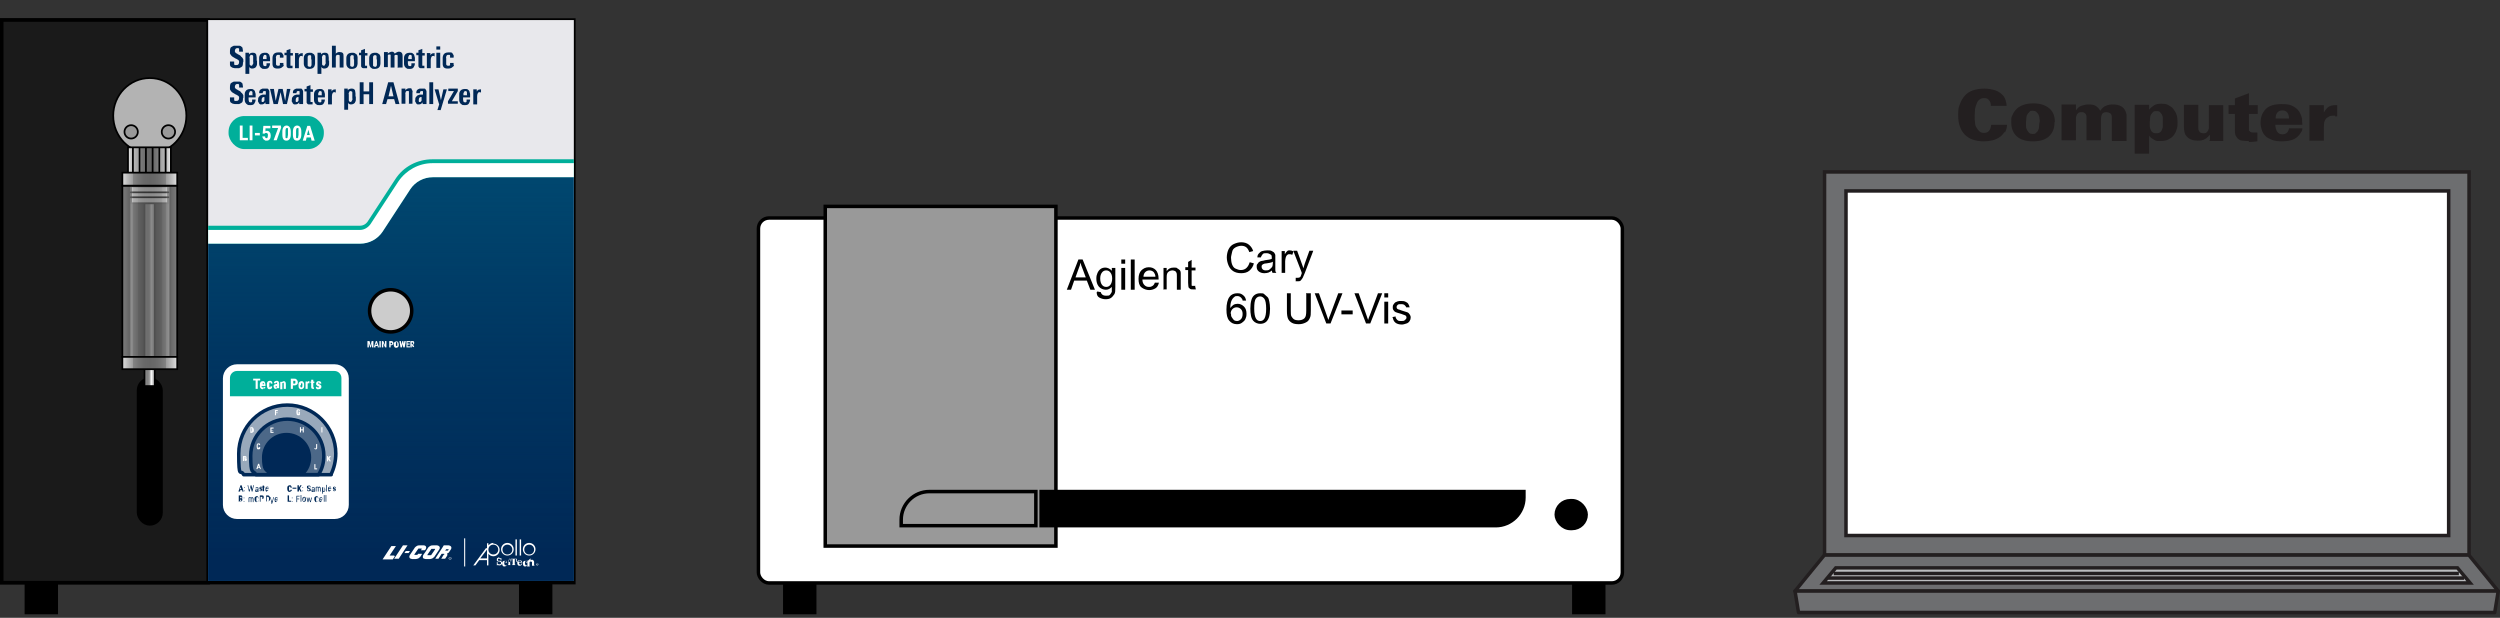 <?xml version="1.0" encoding="UTF-8"?>
<svg id="Layer_1" xmlns="http://www.w3.org/2000/svg" width="711" height="175.7" xmlns:xlink="http://www.w3.org/1999/xlink" version="1.1" viewBox="0 0 711 175.7">
  <rect x="0" y="0" width="711" height="175.7" fill="#333333" stroke="none"/>
  <!-- Generator: Adobe Illustrator 29.3.0, SVG Export Plug-In . SVG Version: 2.1.0 Build 146)  -->
  <defs>
    <style>
      .st0, .st1, .st2, .st3, .st4 {
        fill: none;
      }

      .st1 {
        stroke: #002856;
      }

      .st1, .st2, .st5 {
        stroke-linecap: round;
      }

      .st1, .st5 {
        stroke-linejoin: round;
      }

      .st2, .st6, .st7, .st8, .st9, .st10, .st11, .st12, .st13, .st14, .st15, .st16, .st17, .st18, .st19, .st3, .st4, .st20, .st21, .st22, .st23 {
        stroke-miterlimit: 10;
      }

      .st2, .st6, .st7, .st8, .st9, .st10, .st11, .st13, .st14, .st15, .st16, .st17, .st19, .st3, .st4, .st21, .st22, .st23 {
        stroke: #000;
      }

      .st2, .st7, .st8, .st9, .st10, .st11, .st13, .st14, .st16, .st19, .st3, .st23 {
        stroke-width: .5px;
      }

      .st6 {
        fill: #999;
      }

      .st24 {
        fill: url(#linear-gradient6);
      }

      .st25 {
        fill: url(#linear-gradient7);
      }

      .st26 {
        fill: #231f20;
      }

      .st7 {
        fill: url(#linear-gradient);
      }

      .st8 {
        fill: url(#linear-gradient2);
        fill-opacity: .5;
      }

      .st9 {
        fill: url(#linear-gradient3);
      }

      .st10 {
        fill: url(#linear-gradient5);
      }

      .st11 {
        fill: url(#linear-gradient4);
      }

      .st27, .st28, .st29 {
        fill: #002856;
      }

      .st12, .st18, .st20, .st5 {
        stroke: #231f20;
      }

      .st12, .st5 {
        fill: #6d6e70;
      }

      .st13 {
        fill: url(#radial-gradient1);
      }

      .st14 {
        fill: url(#radial-gradient);
      }

      .st15, .st30, .st19, .st20 {
        fill: #fff;
      }

      .st16 {
        fill: url(#linear-gradient1);
      }

      .st16, .st28 {
        opacity: .5;
      }

      .st17 {
        fill: #1a1a1a;
      }

      .st18 {
        fill: #bbbdbf;
      }

      .st29 {
        opacity: .4;
      }

      .st21 {
        fill: #ccc;
      }

      .st31 {
        fill: #e8e8ec;
      }

      .st23 {
        fill: #b3b3b3;
      }

      .st32 {
        clip-path: url(#clippath);
      }

      .st33 {
        fill: #00af9a;
      }
    </style>
    <linearGradient id="linear-gradient" x1="41.1" y1="83.8" x2="44" y2="83.8" gradientUnits="userSpaceOnUse">
      <stop offset="0" stop-color="#ccc"/>
      <stop offset="0" stop-color="#b5b5b5"/>
      <stop offset="0" stop-color="#9e9e9e"/>
      <stop offset=".1" stop-color="#8d8d8d"/>
      <stop offset=".2" stop-color="#838383"/>
      <stop offset=".2" stop-color="gray"/>
      <stop offset=".3" stop-color="#838383"/>
      <stop offset=".4" stop-color="#8d8d8d"/>
      <stop offset=".5" stop-color="#9e9e9e"/>
      <stop offset=".5" stop-color="#b5b5b5"/>
      <stop offset=".6" stop-color="#d4d4d4"/>
      <stop offset=".6" stop-color="#f9f9f9"/>
      <stop offset=".6" stop-color="#fff"/>
      <stop offset=".7" stop-color="#f4f4f4"/>
      <stop offset=".7" stop-color="#e2e2e2"/>
      <stop offset=".8" stop-color="#d5d5d5"/>
      <stop offset=".8" stop-color="#cecece"/>
      <stop offset="1" stop-color="#ccc"/>
    </linearGradient>
    <linearGradient id="linear-gradient1" x1="36.9" y1="77.1" x2="48.2" y2="77.1" gradientUnits="userSpaceOnUse">
      <stop offset="0" stop-color="#fff"/>
      <stop offset="0" stop-color="#dfdfdf"/>
      <stop offset=".1" stop-color="#bababa"/>
      <stop offset=".2" stop-color="#9b9b9b"/>
      <stop offset=".2" stop-color="#848484"/>
      <stop offset=".3" stop-color="#737373"/>
      <stop offset=".4" stop-color="#696969"/>
      <stop offset=".5" stop-color="#666"/>
      <stop offset=".6" stop-color="#696969"/>
      <stop offset=".7" stop-color="#737373"/>
      <stop offset=".8" stop-color="#848484"/>
      <stop offset=".8" stop-color="#9b9b9b"/>
      <stop offset=".9" stop-color="#bababa"/>
      <stop offset="1" stop-color="#dfdfdf"/>
      <stop offset="1" stop-color="#fff"/>
    </linearGradient>
    <linearGradient id="linear-gradient2" x1="34.8" x2="50.4" xlink:href="#linear-gradient1"/>
    <radialGradient id="radial-gradient" cx="-886.8" cy="741.7" fx="-886.8" fy="741.7" r="7.9" gradientTransform="translate(246.4 -142.7) scale(.2)" gradientUnits="userSpaceOnUse">
      <stop offset="0" stop-color="#fff"/>
      <stop offset="1" stop-color="#999"/>
    </radialGradient>
    <radialGradient id="radial-gradient1" cx="-841.9" fx="-841.9" r="7.9" xlink:href="#radial-gradient"/>
    <linearGradient id="linear-gradient3" x1="36.4" y1="45.6" x2="48.6" y2="45.6" gradientTransform="translate(0 0)" gradientUnits="userSpaceOnUse">
      <stop offset="0" stop-color="#fff"/>
      <stop offset="0" stop-color="#ececec"/>
      <stop offset=".1" stop-color="#bdbdbd"/>
      <stop offset=".3" stop-color="#979797"/>
      <stop offset=".3" stop-color="#7c7c7c"/>
      <stop offset=".4" stop-color="#6b6b6b"/>
      <stop offset=".5" stop-color="#666"/>
      <stop offset=".6" stop-color="#6b6b6b"/>
      <stop offset=".7" stop-color="#7c7c7c"/>
      <stop offset=".7" stop-color="#979797"/>
      <stop offset=".9" stop-color="#bdbdbd"/>
      <stop offset="1" stop-color="#ececec"/>
      <stop offset="1" stop-color="#fff"/>
    </linearGradient>
    <linearGradient id="linear-gradient4" x1="34.8" y1="103.2" x2="50.3" y2="103.2" xlink:href="#linear-gradient1"/>
    <linearGradient id="linear-gradient5" x1="34.8" y1="50.9" x2="50.3" y2="50.9" xlink:href="#linear-gradient1"/>
    <clipPath id="clippath">
      <path class="st0" d="M59.2,5.7v159.5h104V5.7H59.2ZM111.2,94.3c-3.4,0-6.1-2.7-6.1-6s2.7-6,6.1-6,6.1,2.7,6.1,6-2.7,6-6.1,6Z"/>
    </clipPath>
    <linearGradient id="linear-gradient6" x1="54.1" y1="117.1" x2="169.6" y2="117.1" gradientUnits="userSpaceOnUse">
      <stop offset="0" stop-color="#004870"/>
      <stop offset=".9" stop-color="#004870"/>
    </linearGradient>
    <linearGradient id="linear-gradient7" x1="111.3" y1="186.5" x2="111.3" y2="47.8" gradientUnits="userSpaceOnUse">
      <stop offset="0" stop-color="#002856"/>
      <stop offset=".2" stop-color="#002856" stop-opacity="1"/>
      <stop offset=".4" stop-color="#002856" stop-opacity=".8"/>
      <stop offset=".6" stop-color="#002856" stop-opacity=".6"/>
      <stop offset=".8" stop-color="#002856" stop-opacity=".3"/>
      <stop offset="1" stop-color="#002856" stop-opacity="0"/>
    </linearGradient>
  </defs>
  <g>
    <rect class="st15" x=".5" y="5.7" width="162.7" height="160"/>
    <rect class="st17" x=".5" y="5.7" width="58.7" height="160"/>
    <rect class="st22" x="7.5" y="166.3" width="8.5" height="7.9"/>
    <rect class="st22" x="148.1" y="166.3" width="8.5" height="7.9"/>
    <g>
      <rect class="st22" x="39.4" y="107.8" width="6.4" height="41.2" rx="3.2" ry="3.2"/>
      <rect class="st7" x="41.1" y="57.8" width="2.9" height="52"/>
      <rect class="st19" x="37.3" y="53" width="10.5" height="4.8"/>
      <rect class="st16" x="36.9" y="52.8" width="11.4" height="48.7"/>
      <line class="st2" x1="37.2" y1="54.7" x2="47.9" y2="54.7"/>
      <line class="st2" x1="37.2" y1="56.1" x2="47.9" y2="56.1"/>
      <rect class="st8" x="34.8" y="52.8" width="15.6" height="48.7"/>
      <g>
        <ellipse class="st23" cx="42.6" cy="32.9" rx="10.4" ry="10.7"/>
        <ellipse class="st14" cx="37.3" cy="37.5" rx="1.9" ry="1.9"/>
        <ellipse class="st13" cx="47.9" cy="37.5" rx="1.9" ry="1.9"/>
        <rect class="st9" x="36.4" y="41.9" width="12.2" height="7.4"/>
        <line class="st3" x1="37.8" y1="41.9" x2="37.8" y2="49.3"/>
        <line class="st3" x1="39.7" y1="41.9" x2="39.7" y2="49.3"/>
        <line class="st3" x1="41.5" y1="41.9" x2="41.5" y2="49.3"/>
        <line class="st3" x1="43.4" y1="41.9" x2="43.4" y2="49.3"/>
        <line class="st3" x1="45.3" y1="41.9" x2="45.3" y2="49.3"/>
        <line class="st3" x1="47.1" y1="41.9" x2="47.1" y2="49.3"/>
      </g>
      <rect class="st11" x="34.8" y="101.5" width="15.6" height="3.5"/>
      <rect class="st10" x="34.8" y="49.1" width="15.6" height="3.7"/>
    </g>
    <g class="st32">
      <polygon class="st31" points="165.8 169.6 57.3 169.9 57.3 .3 165.8 0 165.8 169.6"/>
      <path class="st24" d="M54.1,186.5l.2-119.7h48.1c1.7,0,3.3-.9,4.2-2.3l7.9-12.1c1.9-2.9,5-4.6,8.5-4.6h46.6v138.7H54.1Z"/>
      <path class="st25" d="M53.6,186.5l.2-119.7h48.1c1.7,0,3.3-.9,4.2-2.3l7.9-12.1c1.9-2.9,5-4.6,8.5-4.6h46.6v138.7H53.6Z"/>
      <path class="st33" d="M167.1,50.3v133.6s-110.5,0-110.5,0l.2-114.6h45.6c2.6,0,5-1.3,6.4-3.4l7.9-12.1c1.4-2.1,3.8-3.4,6.4-3.4h44M172.1,45.3h-49.1c-4.3,0-8.3,2.1-10.6,5.7l-7.9,12.1c-.5.7-1.3,1.1-2.1,1.1h-45.6s-5,0-5,0v5s-.2,114.6-.2,114.6v5.1s5.1,0,5.1,0h110.5s5.1,0,5.1,0V50.3s0-5.1,0-5.1h0Z"/>
      <path class="st30" d="M167.1,50.3v133.6s-110.5,0-110.5,0l.2-114.6h45.6c2.6,0,5-1.3,6.4-3.4l7.9-12.1c1.4-2.1,3.8-3.4,6.4-3.4h44M171,46.4h-48c-3.9,0-7.5,2-9.7,5.2l-7.9,12.1c-.7,1-1.8,1.7-3.1,1.7h-45.6s-3.9,0-3.9,0v3.9s-.2,114.6-.2,114.6v3.9s3.9,0,3.9,0h110.5s3.9,0,3.9,0V50.3s0-3.9,0-3.9h0Z"/>
      <g>
        <rect class="st30" x="132" y="153.1" width=".3" height="8"/>
        <path class="st30" d="M116.6,156.7h-1c0,0-.1,0-.2,0l-.4.6c0,0,0,0,0,0h1c0,0,.1,0,.2,0l.4-.6c0,0,0,0,0,0M112.1,158h-1.3c0,0,0,0,0,0l1.8-2.7c0,0,0,0,0,0h-1.1c0,0-.1,0-.2,0l-2.5,3.8c0,0,0,0,0,0h2.7c0,0,.1,0,.2,0l.6-.9c0,0,0,0,0,0M115.9,155.1h-1.1c0,0-.1,0-.2,0,0,0-2.5,3.8-2.5,3.8,0,0,0,0,0,0h1.1c0,0,.1,0,.2,0l2.5-3.8c0,0,0,0,0,0M120,157.5s0,0,0,0h-.9c0,0-.1,0-.2,0,0,0-.2.3-.2.3,0,0-.1,0-.2,0h-.6c-.1,0-.1,0,0-.2,0,0,1.1-1.6,1.1-1.6,0,0,.1,0,.2,0h.7c0,0,.1,0,0,.2l-.2.3c0,0,0,0,0,0h.9c0,0,.1,0,.2,0l.2-.2c.4-.6.2-1.1-.4-1.2,0,0-.2,0-.3,0h-1c-.2,0-.5,0-.8.2-.2.1-.4.3-.5.4l-1.4,2.1c-.3.4-.2.8,0,1,.1,0,.4.2.6.2h1c.2,0,.6-.1.8-.2.2-.1.3-.3.5-.4h0c0,0,.5-.8.5-.8h0c0,0,0,0,0,0,0,0,0,0,0,0M124.7,156.6l.2-.3c.4-.6.1-1.1-.6-1.2,0,0,0,0-.1,0h-1.1c-.2,0-.5,0-.8.2-.2.1-.4.3-.5.4l-.9,1.4-.5.7c-.2.4-.2.8,0,1,.1,0,.4.2.7.2h1.1c.2,0,.6-.1.8-.2.2-.1.3-.3.5-.4l1.2-1.8h0ZM123.7,156.3c0,0-1.1,1.6-1.1,1.6,0,0-.1,0-.2,0h-.8c-.1,0-.1,0,0-.2,0,0,1.1-1.6,1.1-1.6,0,0,.1,0,.2,0h.8c0,0,.1,0,0,.2M128,158.4h0c-.2,0-.4.2-.4.4s.2.4.4.4.4-.2.4-.4-.2-.4-.4-.4M128,159.1c-.2,0-.3-.1-.3-.3s.1-.3.3-.3h0c.2,0,.3.1.3.3s-.1.3-.3.3M128.1,158.8h0s0,0,0-.1,0,0,0,0c0,0,0,0-.1,0s0,0-.1,0v.4h0v-.2h0c0,0,0,0,0,0,0,0,0,0,0,.1h0s0,0,0-.1c0,0,0,0,0,0M128,158.7h0c0-.1,0-.1,0-.1,0,0,0,0,0,0s0,0,0,0M128.1,155.1s0,0-.1,0h-1.6c0,0-.1,0-.2,0l-.3.5-1.8,2.8-.3.5c0,0,0,0,0,0h.9s0,0,0,0c0,0,0,0,0,0,0,0,0,0,0,0l.9-1.4c0,0,.1,0,.2,0h.5c.1,0,.2.1,0,.2,0,0-.2.2-.2.2l-.6,1s0,0,0,0c0,0,0,0,0,0,0,0,0,0,0,0h.9c0,0,.1,0,.2,0,0,0,.6-.9.6-.9,0,0,0-.1,0-.2.1-.3,0-.4,0-.5,0,0,0,0,0,0,.2,0,.4,0,.6-.4,0,0,.3-.5.4-.6.4-.6.1-1.1-.6-1.2M127.6,156.2s-.2.4-.2.4c0,0-.1,0-.2,0h-.6c0,0,0,0,0,0l.3-.4c0,0,.1,0,.2,0h.5c.1,0,.1,0,0,.1"/>
        <g>
          <path class="st30" d="M148.6,159.9c0,0,0,.1,0,.1,0,0,0,0,0,0h-1s0,0,0,0c0,0,0,0,0,0,0,.2,0,.3.1.4,0,.1.2.2.3.2s.2,0,.2,0c0,0,.1-.1.1-.2h0c0-.1,0-.2.1-.2,0,0,.1,0,.1.1,0,.1,0,.3-.2.4-.1.1-.3.2-.5.2s-.4,0-.5-.2c-.1-.1-.2-.3-.2-.6s0-.5.2-.6c.1-.2.3-.2.5-.2s.4,0,.5.2c.1.1.2.3.2.5ZM147.5,159.8s0,0,0,0h.7s0,0,0,0c0-.1,0-.2-.1-.3,0,0-.2-.1-.3-.1s-.2,0-.3.1c0,0-.1.2-.1.3Z"/>
          <path class="st30" d="M149.8,159.8c0,0,0-.1.2-.1,0,0,0-.1-.1-.2,0,0-.1,0-.2,0-.1,0-.3,0-.3.2,0,.1-.1.3-.1.4s0,.3.1.5c0,.1.2.2.3.2s.2,0,.2,0c0,0,.1-.1.1-.2,0,0,0-.1,0-.1,0,0,0,0,0,0s0,0,0,0c0,0,0,0,0,0,0,0,0,.1,0,.2,0,0,0,.1-.1.2-.1.1-.3.2-.5.2s-.4,0-.5-.2c-.1-.1-.2-.3-.2-.6s0-.5.2-.6c.1-.2.3-.2.5-.2s.3,0,.4.1c.1,0,.2.2.2.3s0,.1,0,.2c0,0,0,0-.2,0s0,0-.1,0c0,0,0,0,0-.1Z"/>
          <path class="st30" d="M150.9,158.8v.6c0,0,.1-.1.2-.2,0,0,.1,0,.2,0,.2,0,.3,0,.4.2.1.1.2.2.2.4v.5c0,.1,0,.2,0,.2,0,.1,0,.2,0,.2s0,0,0,0c0,0,0,0,0,0,0,0,.1,0,.1.1s0,.1-.1.1,0,0-.1,0c0,0-.2,0-.2,0s0,0-.1,0c0,0-.1,0-.2,0,0,0,0,0,0,0,0,0,0,0,0,0s0,0,0,0c0,0,0,0,0,0s0,0,0,0c0,0,0,0,0,0,0,0,0,0,0-.2,0,0,0,0,0-.1h0v-.3c0-.2,0-.3,0-.4,0-.1-.2-.2-.3-.2s-.3,0-.4.2c0,0,0,.2,0,.4v.2s0,0,0,0h0c0,.2,0,.2,0,.3,0,.1,0,.2,0,.2s0,0,0,0c0,0,0,0,0,0,0,0,.1,0,.1,0s0,.1-.1.1,0,0-.1,0c0,0-.1,0-.2,0s0,0-.1,0c0,0-.1,0-.2,0,0,0-.1,0-.1-.1s0,0,.1,0,0,0,0,0c0,0,0,0,0,0,0,0,0,0,0,0,0,0,0-.2,0-.4v-.5c0-.3,0-.5,0-.6,0,0,0-.1,0-.1s0,0,0,0c0,0,0,0,0,0,0,0-.1,0-.1,0s0,0,0,0c0,0,0,0,0,0s0,0,.1,0c0,0,0,0,.1,0s0,0,0,0c0,0,0,0,0,0,0,0,0,0,0,.1h0Z"/>
          <path class="st30" d="M142,158.7c.2,0,.4,0,.5.2h0c0-.1,0-.2,0-.2s.1,0,.1.1h0s0,0,0,.1c0,0,0,.1,0,.2s0,0,0,0h0c0,.1,0,.1,0,.2,0,0,0,.1-.1.1s-.1,0-.1-.1h0s0,0,0,0c0,0,0,0,0,0,0-.1,0-.2-.1-.3,0,0-.2-.1-.3-.1s-.2,0-.3,0c0,0-.1.2-.1.3s0,.2.2.3c0,0,.2,0,.3,0,.2,0,.4,0,.5.2.1.1.2.2.2.4s0,.3-.2.5c-.1.1-.3.2-.5.2s-.4,0-.6-.2h0c0,0,0,0,0,.1,0,0,0,.1-.1.1s-.1,0-.1-.1,0,0,0,0v-.2c0,0,0-.1,0-.2,0,0,0-.1,0-.2,0,0,0-.1,0-.2,0,0,0-.1.1-.1s.1,0,.1.1h0c0,.3,0,.4.1.5,0,0,.2.1.4.1s.3,0,.4-.1c0,0,.1-.2.1-.3,0-.2-.1-.3-.4-.4h-.2c-.2,0-.3,0-.4-.1,0,0-.2,0-.2-.2,0,0,0-.2,0-.3,0-.2,0-.3.2-.4.1-.1.3-.2.5-.2Z"/>
          <path class="st30" d="M143.9,159.8c0,0,0-.1.2-.1,0,0,0-.1-.1-.2,0,0-.1,0-.2,0-.1,0-.3,0-.3.2,0,.1-.1.3-.1.4s0,.3.1.5c0,.1.2.2.3.2s.2,0,.2,0c0,0,.1-.1.1-.2,0,0,0-.1,0-.1,0,0,0,0,0,0s0,0,0,0c0,0,0,0,0,0,0,0,0,.1,0,.2,0,0,0,.1-.1.2-.1.1-.3.2-.5.2s-.4,0-.5-.2c-.1-.1-.2-.3-.2-.6s0-.5.2-.6c.1-.2.3-.2.5-.2s.3,0,.4.1c.1,0,.2.2.2.3s0,.1,0,.2c0,0,0,0-.2,0s0,0-.1,0c0,0,0,0,0-.1Z"/>
          <path class="st30" d="M145.1,159.9v.4c0,.1,0,.2,0,.2,0,0,0,.1,0,.1s0,0,0,0c0,0,0,0,0,0,0,0,.1,0,.1.1s0,0,0,0,0,0,0,0,0,0-.1,0c0,0-.1,0-.1,0,0,0-.1,0-.2,0,0,0-.1,0-.2,0,0,0-.1,0-.1-.1s0-.1.1-.1,0,0,0,0c0,0,0,0,0,0,0,0,0,0,0-.2v-.8c0-.1,0-.2,0-.2s0,0,0,0c0,0,0,0,0,0,0,0-.1,0-.1,0s0-.1.1-.1,0,0,0,0c0,0,.1,0,.1,0s0,0,0,0c0,0,0,0,0,0,0,0,0,0,0,.1s0,0,0,0c0,0,0,0,0,0,0,0,0,0,0,.2,0,0,0,.2,0,.3ZM144.9,159.1s0,0-.1,0,0,0,0-.1,0,0,0-.1c0,0,0,0,.1,0s0,0,.1,0c0,0,0,0,0,.1s0,0,0,.1,0,0-.1,0Z"/>
          <path class="st30" d="M146.4,160.4c0,.2,0,.2.2.2s0,0,0,0c0,0,0,0,0,0,0,0,0,0,0,0,0,0,0,0,0,0s0,.1-.1.1h0s0,0,0,0h-.2c0,0-.1,0-.2,0s-.1,0-.2,0h-.2s0,0,0,0h0c0,0-.1,0-.1-.1s0,0,0,0,0,0,0,0c0,0,0,0,0,0,.1,0,.2,0,.2-.2v-1.2c0-.1,0-.2-.2-.2h0c-.1,0-.2,0-.2.2s0,0,0,.1h0c0,.1,0,.2,0,.2,0,.1,0,.2-.1.2s-.1,0-.1-.1,0,0,0-.1c0,0,0-.2,0-.2,0,0,0-.1,0-.2,0-.1,0-.2,0-.1,0,0,0-.1.1-.1s0,0,.2,0c0,0,0,0,.3,0h.3s.1,0,.3,0c0,0,.1,0,.2,0,0,0,.1,0,.2,0,.1,0,.2,0,.2.1h0s0,0,0,.1c0,0,0,.1,0,.2h0c0,0,0,.1,0,.2,0,0,0,.1,0,.2,0,0,0,.1-.1.1s-.1,0-.1-.2,0,0,0-.2c0,0,0-.1,0-.2,0-.1,0-.2-.2-.2h0c0,0-.1,0-.2,0,0,0,0,0,0,.2v.2s0,1,0,1Z"/>
          <path class="st30" d="M150.5,154.4c-1,0-1.8.8-1.8,1.8s.8,1.8,1.8,1.8,1.8-.8,1.8-1.8-.8-1.8-1.8-1.8ZM150.5,157.7c-.8,0-1.4-.6-1.4-1.4s.6-1.4,1.4-1.4,1.4.6,1.4,1.4-.6,1.4-1.4,1.4ZM147.8,158h.4v-4.6h-.4v4.6ZM144.3,154.4c-1,0-1.8.8-1.8,1.8s.8,1.8,1.8,1.8,1.8-.8,1.8-1.8-.8-1.8-1.8-1.8ZM144.3,157.7c-.8,0-1.4-.6-1.4-1.4s.6-1.4,1.4-1.4,1.4.6,1.4,1.4-.6,1.4-1.4,1.4ZM140.3,154.4c-.6,0-1,.3-1.4.7v-.6h-.4v1.4h-.3l-3.6,4.9h.6l1.1-1.5h2.2v1.5h.4s0-3.3,0-3.3c.3.4.8.7,1.4.7,1,0,1.8-.8,1.8-1.8s-.8-1.8-1.8-1.8ZM138.5,158.8h-1.9l1.9-2.5v2.5ZM140.3,157.7c-.8,0-1.4-.6-1.4-1.4s.6-1.4,1.4-1.4,1.4.6,1.4,1.4-.6,1.4-1.4,1.4ZM146.6,158h.4v-4.6h-.4v4.6Z"/>
        </g>
        <path class="st30" d="M152.8,160.5h0s0,0,0,0,0,0,0,0c0,0,0,0-.1,0s0,0,0,0v.3h0c0-.1,0-.1,0-.1,0,0,0,0,0,0,0,0,0,0,0,0h0s0,0,0,0c0,0,0,0,0,0ZM152.8,160.5h0c0-.1,0-.1,0-.1,0,0,0,0,0,0s0,0,0,0ZM152.8,160.2h0c-.2,0-.3.1-.3.3s.1.3.3.3.3-.1.3-.3-.1-.3-.3-.3ZM152.8,160.7c-.1,0-.2-.1-.2-.3s.1-.3.2-.3h0c.1,0,.2.1.2.3s-.1.3-.2.3Z"/>
      </g>
      <g id="MAIN_POWER">
        <g>
          <path class="st30" d="M105.1,97l.3,1.3.3-1.3h.5v1.8h-.4v-1.2s-.3,1.2-.3,1.2h-.2l-.4-1.2v.7s0,.5,0,.5h-.4v-1.8h.5Z"/>
          <path class="st30" d="M107.3,98.4h-.5v.4h-.5l.6-1.8h.3l.6,1.8h-.4v-.4ZM106.9,98.1h.3l-.2-.6-.2.6Z"/>
          <path class="st30" d="M108.3,98.8h-.4v-1.8h.4v1.8Z"/>
          <path class="st30" d="M109.9,98.8h-.4l-.5-1.2v1.2h-.4v-1.8h.4l.5,1.2v-1.2h.4v1.8Z"/>
          <path class="st30" d="M111.1,98.2v.6h-.4v-1.8h.6c.2,0,.3,0,.4.2.1.1.2.2.2.4s0,.3-.2.4c-.1.1-.2.2-.4.2h-.2ZM111.1,97.9h.2c0,0,.1,0,.2,0,0,0,0-.1,0-.2s0-.2,0-.2c0,0,0,0-.2,0h-.2v.6Z"/>
          <path class="st30" d="M113.4,98.1c0,.2,0,.4-.2.6s-.3.2-.5.2-.4,0-.5-.2c-.1-.1-.2-.3-.2-.5v-.3c0-.2,0-.4.2-.6.1-.1.3-.2.5-.2s.4,0,.5.2.2.3.2.6v.3ZM113,97.8c0-.2,0-.3,0-.4,0,0-.1-.1-.2-.1s-.2,0-.2.1c0,0,0,.2,0,.3v.3c0,.2,0,.3,0,.3s.1.1.2.1.2,0,.2-.1c0,0,0-.2,0-.3v-.3Z"/>
          <path class="st30" d="M114.8,98.1l.2-1.1h.4l-.3,1.8h-.4l-.2-1-.2,1h-.4l-.3-1.8h.4l.2,1.1.2-1.1h.3l.2,1.1Z"/>
          <path class="st30" d="M116.5,98h-.6v.5h.7v.3h-1v-1.8h1v.3h-.7v.4h.6v.3Z"/>
          <path class="st30" d="M117.3,98.2h-.2v.6h-.4v-1.8h.6c.2,0,.3,0,.4.1s.1.2.1.4,0,.4-.3.5l.3.7h0s-.4,0-.4,0l-.3-.6ZM117.1,97.9h.2c0,0,.1,0,.2,0,0,0,0-.1,0-.2,0-.2,0-.3-.2-.3h-.2v.5Z"/>
        </g>
      </g>
      <g>
        <g>
          <path class="st27" d="M69.1,17.8c0,.3,0,.6-.1.8,0,.2-.2.4-.4.5-.2.1-.4.2-.6.3-.2,0-.5,0-.8,0s-.7,0-.9-.1c-.2,0-.4-.2-.6-.3s-.3-.4-.3-.6c0-.2,0-.5,0-.9h0c0,0,1.2,0,1.2,0h0c0,.2,0,.3,0,.5,0,.1,0,.2,0,.3,0,0,.1.2.2.2,0,0,.2,0,.4,0,.3,0,.4,0,.6-.2.1-.1.2-.3.2-.6s0-.2,0-.3c0-.1-.1-.2-.2-.3,0,0-.2-.2-.3-.2s-.2-.2-.4-.2l-.5-.3c-.2-.1-.3-.2-.5-.3-.1-.1-.3-.2-.4-.4-.1-.1-.2-.3-.3-.5,0-.2,0-.4,0-.6s0-.6.1-.8c0-.2.2-.4.4-.5.2-.1.4-.2.6-.3.2,0,.5,0,.8,0s.5,0,.8,0c.2,0,.4.1.6.3.2.1.3.3.3.5s.1.5.1.7v.2h-1.1v-.2c0-.1,0-.2,0-.3,0,0,0-.2,0-.3s-.1-.1-.2-.2-.2,0-.3,0c-.2,0-.4,0-.5.2-.1.1-.2.3-.2.5s0,.2,0,.3c0,0,.1.2.2.3,0,0,.2.2.3.2.1,0,.2.1.3.2l.4.2c.2.1.4.2.5.4s.3.2.4.4c.1.1.2.3.3.5,0,.2,0,.4,0,.7Z"/>
          <path class="st27" d="M73.1,17.2c0,.3,0,.6,0,.9,0,.3,0,.5-.2.7,0,.2-.2.4-.4.5s-.4.2-.7.2-.4,0-.5-.1c-.2,0-.3-.2-.4-.4v2h-1.1v-5s0,0,0-.2,0-.2,0-.3,0-.2,0-.3c0,0,0-.2,0-.2h1v.5c.1-.2.3-.3.5-.4s.4-.1.6-.1.5,0,.7.2c.2.1.3.3.3.5,0,.2.1.4.1.7,0,.3,0,.6,0,.9ZM72,17.1c0-.2,0-.4,0-.6,0-.2,0-.3,0-.5s0-.2-.2-.3c0,0-.2-.1-.3-.1s-.3,0-.3.1-.1.2-.2.4,0,.3,0,.5,0,.4,0,.6,0,.4,0,.6c0,.2,0,.3,0,.5,0,.1.1.2.2.3,0,0,.2.1.3.1s.2,0,.3-.2c0-.1.1-.2.2-.4s0-.3,0-.5,0-.4,0-.5Z"/>
          <path class="st27" d="M74.8,17.3v.4c0,.4,0,.6.1.8,0,.2.2.3.4.3s.2,0,.3,0,.1-.1.2-.2c0,0,0-.2,0-.3,0-.1,0-.2,0-.3h1c0,.5-.2.9-.4,1.2s-.6.4-1.1.4-.7,0-.9-.2c-.2-.1-.4-.3-.5-.5-.1-.2-.2-.4-.2-.7,0-.3,0-.6,0-.9s0-.6,0-.9.1-.5.2-.7c.1-.2.3-.4.5-.5.2-.1.5-.2.9-.2s.7,0,.9.2.4.3.4.5c0,.2.2.5.2.8,0,.3,0,.6,0,.9h-2.1ZM75.8,16.7v-.3c0,0,0-.2,0-.3,0-.1,0-.3-.1-.4,0,0-.2-.1-.3-.1s-.3,0-.4.2c0,.1-.1.2-.2.4,0,0,0,.2,0,.3,0,0,0,.2,0,.3h1.1Z"/>
          <path class="st27" d="M80.7,18.4c0,.2,0,.4-.2.5s-.3.3-.5.4c-.2.1-.5.2-.9.2s-.6,0-.9-.1c-.2-.1-.4-.2-.5-.4-.1-.2-.2-.4-.2-.7,0-.3,0-.5,0-.9s0-.7,0-1c0-.3.1-.6.2-.8.1-.2.3-.4.5-.5.2-.1.5-.2.9-.2s.5,0,.7,0c.2,0,.4.1.5.3s.2.3.3.5,0,.4,0,.7h-1c0,0,0-.2,0-.3,0-.1,0-.2,0-.3s0-.2-.2-.2-.2,0-.3,0-.3,0-.4.1-.1.2-.2.4,0,.3,0,.5v1.1c0,.2,0,.4,0,.5s0,.3.2.4.2.1.4.1.2,0,.3,0c0,0,.1-.1.2-.2,0,0,0-.2,0-.3,0-.1,0-.2,0-.3h1c0,.2,0,.4,0,.6Z"/>
          <path class="st27" d="M83,19.4c-.1,0-.2,0-.3,0-.2,0-.4,0-.6,0-.2,0-.3-.1-.4-.2,0,0-.2-.2-.2-.4,0-.2,0-.3,0-.6v-2.5h-.6v-.7h.6v-.7l1.1-.4v1.2h.7v.7h-.7v2.3c0,0,0,.2,0,.3,0,0,0,.1,0,.2s0,0,.1.1c0,0,.1,0,.2,0s0,0,.1,0,0,0,.2,0v.7c0,0-.2,0-.3,0Z"/>
          <path class="st27" d="M85.9,15.9s0,0,0,0c-.3,0-.6,0-.7.3-.1.2-.2.4-.2.8v2.4h-1.1v-3.5s0,0,0-.1,0-.2,0-.3,0-.2,0-.3,0-.1,0-.1h1v.6c.1-.2.3-.4.5-.5.2,0,.4-.1.7-.1h0v1s0,0,0,0Z"/>
          <path class="st27" d="M89.6,17.1c0,.4,0,.7,0,1,0,.3-.1.5-.2.8-.1.2-.3.4-.5.5-.2.1-.5.2-.9.2s-.7,0-.9-.2c-.2-.1-.4-.3-.5-.5-.1-.2-.2-.4-.2-.7s0-.6,0-.9,0-.6,0-.9.1-.5.2-.7c.1-.2.3-.4.5-.5.2-.1.5-.2.9-.2s.7,0,.9.2c.2.1.4.2.5.4.1.2.2.4.2.7,0,.3,0,.6,0,.9ZM88.5,16.8c0-.1,0-.3,0-.4,0-.1,0-.3,0-.4,0-.1,0-.2-.2-.3,0,0-.2,0-.3,0s-.3,0-.3.1c0,0-.1.2-.2.3,0,.1,0,.2,0,.4,0,.1,0,.3,0,.4v.9c0,.1,0,.2,0,.4s0,.3,0,.4c0,.1,0,.2.2.3,0,0,.2.1.4.1s.3,0,.3-.1.1-.2.2-.3c0-.1,0-.2,0-.3,0-.1,0-.2,0-.4v-.9Z"/>
          <path class="st27" d="M93.6,17.2c0,.3,0,.6,0,.9,0,.3,0,.5-.2.7,0,.2-.2.4-.4.5s-.4.2-.7.2-.4,0-.5-.1c-.2,0-.3-.2-.4-.4v2h-1.1v-5s0,0,0-.2,0-.2,0-.3,0-.2,0-.3c0,0,0-.2,0-.2h1v.5c.1-.2.3-.3.5-.4s.4-.1.6-.1.5,0,.7.2c.2.1.3.3.3.5,0,.2.1.4.1.7,0,.3,0,.6,0,.9ZM92.6,17.1c0-.2,0-.4,0-.6,0-.2,0-.3,0-.5s0-.2-.2-.3c0,0-.2-.1-.3-.1s-.3,0-.3.1-.1.2-.2.4,0,.3,0,.5,0,.4,0,.6,0,.4,0,.6c0,.2,0,.3,0,.5,0,.1.1.2.2.3,0,0,.2.1.3.1s.2,0,.3-.2c0-.1.1-.2.2-.4s0-.3,0-.5,0-.4,0-.5Z"/>
          <path class="st27" d="M96.6,19.3v-2.9c0-.1,0-.2,0-.3,0-.1,0-.2,0-.3,0,0,0-.1-.2-.2,0,0-.2,0-.3,0s-.2,0-.3,0c0,0-.1.1-.2.2,0,0,0,.2-.1.3,0,.1,0,.2,0,.3v2.8h-1.1v-6.2h1.1v2.3c.1-.2.3-.3.5-.4s.4-.1.6-.1c.4,0,.7.1.9.3.2.2.2.6.2,1v3.1h-1.1Z"/>
          <path class="st27" d="M101.7,17.1c0,.4,0,.7,0,1,0,.3-.1.5-.2.8-.1.2-.3.4-.5.5-.2.1-.5.2-.9.2s-.7,0-.9-.2c-.2-.1-.4-.3-.5-.5-.1-.2-.2-.4-.2-.7s0-.6,0-.9,0-.6,0-.9.1-.5.2-.7c.1-.2.3-.4.5-.5.2-.1.5-.2.9-.2s.7,0,.9.2c.2.1.4.2.5.4.1.2.2.4.2.7,0,.3,0,.6,0,.9ZM100.6,16.8c0-.1,0-.3,0-.4,0-.1,0-.3,0-.4,0-.1,0-.2-.2-.3,0,0-.2,0-.3,0s-.3,0-.3.1c0,0-.1.2-.2.3,0,.1,0,.2,0,.4,0,.1,0,.3,0,.4v.9c0,.1,0,.2,0,.4s0,.3,0,.4c0,.1,0,.2.2.3,0,0,.2.1.4.1s.3,0,.3-.1.1-.2.2-.3c0-.1,0-.2,0-.3,0-.1,0-.2,0-.4v-.9Z"/>
          <path class="st27" d="M104.2,19.4c-.1,0-.2,0-.3,0-.2,0-.4,0-.6,0-.2,0-.3-.1-.4-.2,0,0-.2-.2-.2-.4,0-.2,0-.3,0-.6v-2.5h-.6v-.7h.6v-.7l1.1-.4v1.2h.7v.7h-.7v2.3c0,0,0,.2,0,.3,0,0,0,.1,0,.2s0,0,.1.1c0,0,.1,0,.2,0s0,0,.1,0,0,0,.2,0v.7c0,0-.2,0-.3,0Z"/>
          <path class="st27" d="M108.2,17.1c0,.4,0,.7,0,1,0,.3-.1.5-.2.8-.1.2-.3.4-.5.5-.2.1-.5.2-.9.2s-.7,0-.9-.2c-.2-.1-.4-.3-.5-.5-.1-.2-.2-.4-.2-.7s0-.6,0-.9,0-.6,0-.9.1-.5.2-.7c.1-.2.3-.4.5-.5.2-.1.5-.2.9-.2s.7,0,.9.2c.2.1.4.2.5.4.1.2.2.4.2.7,0,.3,0,.6,0,.9ZM107.1,16.8c0-.1,0-.3,0-.4,0-.1,0-.3,0-.4,0-.1,0-.2-.2-.3,0,0-.2,0-.3,0s-.3,0-.3.1c0,0-.1.2-.2.3,0,.1,0,.2,0,.4,0,.1,0,.3,0,.4v.9c0,.1,0,.2,0,.4s0,.3,0,.4c0,.1,0,.2.2.3,0,0,.2.1.4.1s.3,0,.3-.1.1-.2.2-.3c0-.1,0-.2,0-.3,0-.1,0-.2,0-.4v-.9Z"/>
          <path class="st27" d="M113.1,19.3v-3c0-.2,0-.4,0-.5,0-.1-.2-.2-.4-.2s-.2,0-.3,0c0,0-.1.1-.2.2s0,.2,0,.3c0,.1,0,.2,0,.3v2.8h-1.1v-3c0,0,0-.2,0-.3s0-.2,0-.2c0,0,0-.1-.1-.2,0,0-.1,0-.2,0s-.2,0-.3,0c0,0-.1.1-.2.2,0,0,0,.2,0,.3,0,.1,0,.2,0,.3v2.8h-1.1v-3.7c0,0,0-.2,0-.3,0,0,0-.2,0-.3h1.1v.5c.1-.2.3-.3.5-.4.2-.1.4-.2.6-.2s.5,0,.6.2c.1.1.3.3.3.4.1-.2.3-.3.5-.4.2-.1.4-.2.6-.2.4,0,.7.1.9.4.2.3.2.6.2,1.1v3h-1.1Z"/>
          <path class="st27" d="M116,17.3v.4c0,.4,0,.6.1.8,0,.2.2.3.4.3s.2,0,.3,0,.1-.1.2-.2c0,0,0-.2,0-.3,0-.1,0-.2,0-.3h1c0,.5-.2.9-.4,1.2s-.6.4-1.1.4-.7,0-.9-.2c-.2-.1-.4-.3-.5-.5-.1-.2-.2-.4-.2-.7,0-.3,0-.6,0-.9s0-.6,0-.9.1-.5.2-.7c.1-.2.3-.4.5-.5.2-.1.5-.2.9-.2s.7,0,.9.2.4.3.4.5c0,.2.2.5.2.8,0,.3,0,.6,0,.9h-2.1ZM117.1,16.7v-.3c0,0,0-.2,0-.3,0-.1,0-.3-.1-.4,0,0-.2-.1-.3-.1s-.3,0-.4.2c0,.1-.1.2-.2.4,0,0,0,.2,0,.3,0,0,0,.2,0,.3h1.1Z"/>
          <path class="st27" d="M120.5,19.4c-.1,0-.2,0-.3,0-.2,0-.4,0-.6,0-.2,0-.3-.1-.4-.2,0,0-.2-.2-.2-.4,0-.2,0-.3,0-.6v-2.5h-.6v-.7h.6v-.7l1.1-.4v1.2h.7v.7h-.7v2.3c0,0,0,.2,0,.3,0,0,0,.1,0,.2s0,0,.1.1c0,0,.1,0,.2,0s0,0,.1,0,0,0,.2,0v.7c0,0-.2,0-.3,0Z"/>
          <path class="st27" d="M123.4,15.9s0,0,0,0c-.3,0-.6,0-.7.3-.1.2-.2.4-.2.8v2.4h-1.1v-3.5s0,0,0-.1,0-.2,0-.3,0-.2,0-.3,0-.1,0-.1h1v.6c.1-.2.3-.4.5-.5.2,0,.4-.1.7-.1h0v1s0,0,0,0Z"/>
          <path class="st27" d="M124.1,14.1v-.9h1.1v.9h-1.1ZM124.1,19.3v-4.3h1.1v4.3h-1.1Z"/>
          <path class="st27" d="M129.1,18.4c0,.2,0,.4-.2.5s-.3.3-.5.4c-.2.1-.5.2-.9.2s-.6,0-.9-.1c-.2-.1-.4-.2-.5-.4-.1-.2-.2-.4-.2-.7,0-.3,0-.5,0-.9s0-.7,0-1c0-.3.1-.6.2-.8.1-.2.3-.4.5-.5.2-.1.5-.2.9-.2s.5,0,.7,0c.2,0,.4.1.5.3s.2.3.3.5,0,.4,0,.7h-1c0,0,0-.2,0-.3,0-.1,0-.2,0-.3s0-.2-.2-.2-.2,0-.3,0-.3,0-.4.1-.1.2-.2.4,0,.3,0,.5v1.1c0,.2,0,.4,0,.5s0,.3.2.4.2.1.4.1.2,0,.3,0c0,0,.1-.1.2-.2,0,0,0-.2,0-.3,0-.1,0-.2,0-.3h1c0,.2,0,.4,0,.6Z"/>
          <path class="st27" d="M69.1,28c0,.3,0,.6-.1.8,0,.2-.2.4-.4.5-.2.1-.4.2-.6.3-.2,0-.5,0-.8,0s-.7,0-.9-.1c-.2,0-.4-.2-.6-.3s-.3-.4-.3-.6c0-.2,0-.5,0-.9h0c0,0,1.2,0,1.2,0h0c0,.2,0,.3,0,.5,0,.1,0,.2,0,.3,0,0,.1.2.2.2,0,0,.2,0,.4,0,.3,0,.4,0,.6-.2.1-.1.2-.3.2-.6s0-.2,0-.3c0-.1-.1-.2-.2-.3,0,0-.2-.2-.3-.2s-.2-.2-.4-.2l-.5-.3c-.2-.1-.3-.2-.5-.3-.1-.1-.3-.2-.4-.4-.1-.1-.2-.3-.3-.5,0-.2,0-.4,0-.6s0-.6.1-.8c0-.2.2-.4.4-.5.2-.1.4-.2.6-.3.2,0,.5,0,.8,0s.5,0,.8,0c.2,0,.4.1.6.3.2.1.3.3.3.5s.1.5.1.7v.2h-1.1v-.2c0-.1,0-.2,0-.3,0,0,0-.2,0-.3s-.1-.1-.2-.2-.2,0-.3,0c-.2,0-.4,0-.5.2-.1.1-.2.3-.2.5s0,.2,0,.3c0,0,.1.2.2.3,0,0,.2.2.3.2.1,0,.2.1.3.2l.4.2c.2.1.4.2.5.4s.3.2.4.4c.1.1.2.3.3.5,0,.2,0,.4,0,.7Z"/>
          <path class="st27" d="M70.7,27.6v.4c0,.4,0,.6.1.8,0,.2.2.3.4.3s.2,0,.3,0,.1-.1.2-.2c0,0,0-.2,0-.3,0-.1,0-.2,0-.3h1c0,.5-.2.9-.4,1.2s-.6.4-1.1.4-.7,0-.9-.2c-.2-.1-.4-.3-.5-.5-.1-.2-.2-.4-.2-.7,0-.3,0-.6,0-.9s0-.6,0-.9.1-.5.2-.7c.1-.2.3-.4.5-.5.2-.1.5-.2.9-.2s.7,0,.9.2.4.3.4.5c0,.2.2.5.2.8,0,.3,0,.6,0,.9h-2.1ZM71.8,27v-.3c0,0,0-.2,0-.3,0-.1,0-.3-.1-.4,0,0-.2-.1-.3-.1s-.3,0-.4.2c0,.1-.1.2-.2.4,0,0,0,.2,0,.3,0,0,0,.2,0,.3h1.1Z"/>
          <path class="st27" d="M75.5,29.6v-.5c-.3.4-.6.6-1.1.6s-.4,0-.5-.1c-.1,0-.2-.2-.3-.3,0-.1-.1-.3-.2-.4s0-.3,0-.5c0-.3,0-.6.2-.8s.3-.4.5-.5c.2,0,.4-.2.7-.2.3,0,.5,0,.8,0v-.2c0-.1,0-.2,0-.3,0,0,0-.2,0-.3s0-.1-.1-.2c0,0-.1,0-.3,0-.2,0-.3,0-.4.2,0,.1-.1.2-.1.4h0c0,0-1,0-1,0h0c0-.3,0-.5.1-.7s.2-.3.4-.4c.1,0,.3-.2.5-.2.2,0,.4,0,.6,0s.5,0,.7,0c.2,0,.3.1.4.3s.2.3.2.5c0,.2,0,.4,0,.7v1.5c0,.2,0,.5,0,.7s0,.5,0,.7h-1ZM75.4,27.6h-.2c-.3,0-.5,0-.6.2-.1.1-.2.3-.2.6s0,.2,0,.2,0,.2,0,.2c0,0,0,.1.1.2,0,0,.1,0,.2,0s.2,0,.3-.1.1-.2.2-.3c0-.1,0-.2,0-.3,0-.1,0-.2,0-.3v-.5Z"/>
          <path class="st27" d="M81.7,29.6h-1.2l-.7-3.4-.8,3.4h-1.2l-1-4.3h1.1l.5,3.4.8-3.4h1.2l.7,3.4.5-3.4h1l-1,4.3Z"/>
          <path class="st27" d="M85.1,29.6v-.5c-.3.4-.6.6-1.1.6s-.4,0-.5-.1c-.1,0-.2-.2-.3-.3,0-.1-.1-.3-.2-.4s0-.3,0-.5c0-.3,0-.6.2-.8s.3-.4.5-.5c.2,0,.4-.2.7-.2.3,0,.5,0,.8,0v-.2c0-.1,0-.2,0-.3,0,0,0-.2,0-.3s0-.1-.1-.2c0,0-.1,0-.3,0-.2,0-.3,0-.4.2,0,.1-.1.2-.1.4h0c0,0-1,0-1,0h0c0-.3,0-.5.1-.7s.2-.3.4-.4c.1,0,.3-.2.5-.2.2,0,.4,0,.6,0s.5,0,.7,0c.2,0,.3.1.4.3s.2.3.2.5c0,.2,0,.4,0,.7v1.5c0,.2,0,.5,0,.7s0,.5,0,.7h-1ZM85.1,27.6h-.2c-.3,0-.5,0-.6.2-.1.1-.2.3-.2.6s0,.2,0,.2,0,.2,0,.2c0,0,0,.1.1.2,0,0,.1,0,.2,0s.2,0,.3-.1.1-.2.2-.3c0-.1,0-.2,0-.3,0-.1,0-.2,0-.3v-.5Z"/>
          <path class="st27" d="M88.7,29.7c-.1,0-.2,0-.3,0-.2,0-.4,0-.6,0-.2,0-.3-.1-.4-.2,0,0-.2-.2-.2-.4,0-.2,0-.3,0-.6v-2.5h-.6v-.7h.6v-.7l1.1-.4v1.2h.7v.7h-.7v2.3c0,0,0,.2,0,.3,0,0,0,.1,0,.2s0,0,.1.1c0,0,.1,0,.2,0s0,0,.1,0,0,0,.2,0v.7c0,0-.2,0-.3,0Z"/>
          <path class="st27" d="M90.4,27.6v.4c0,.4,0,.6.1.8,0,.2.2.3.4.3s.2,0,.3,0,.1-.1.2-.2c0,0,0-.2,0-.3,0-.1,0-.2,0-.3h1c0,.5-.2.9-.4,1.2s-.6.4-1.1.4-.7,0-.9-.2c-.2-.1-.4-.3-.5-.5-.1-.2-.2-.4-.2-.7,0-.3,0-.6,0-.9s0-.6,0-.9.1-.5.2-.7c.1-.2.3-.4.5-.5.2-.1.5-.2.9-.2s.7,0,.9.2.4.3.4.5c0,.2.2.5.2.8,0,.3,0,.6,0,.9h-2.1ZM91.5,27v-.3c0,0,0-.2,0-.3,0-.1,0-.3-.1-.4,0,0-.2-.1-.3-.1s-.3,0-.4.2c0,.1-.1.2-.2.4,0,0,0,.2,0,.3,0,0,0,.2,0,.3h1.1Z"/>
          <path class="st27" d="M95.3,26.2s0,0,0,0c-.3,0-.6,0-.7.3-.1.2-.2.4-.2.8v2.4h-1.1v-3.5s0,0,0-.1,0-.2,0-.3,0-.2,0-.3,0-.1,0-.1h1v.6c.1-.2.3-.4.5-.5.2,0,.4-.1.7-.1h0v1s0,0,0,0Z"/>
          <path class="st27" d="M101.2,27.4c0,.3,0,.6,0,.9,0,.3,0,.5-.2.7,0,.2-.2.4-.4.5s-.4.2-.7.2-.4,0-.5-.1c-.2,0-.3-.2-.4-.4v2h-1.1v-5s0,0,0-.2,0-.2,0-.3,0-.2,0-.3c0,0,0-.2,0-.2h1v.5c.1-.2.3-.3.5-.4s.4-.1.6-.1.5,0,.7.2c.2.1.3.3.3.5,0,.2.1.4.1.7,0,.3,0,.6,0,.9ZM100.2,27.4c0-.2,0-.4,0-.6,0-.2,0-.3,0-.5s0-.2-.2-.3c0,0-.2-.1-.3-.1s-.3,0-.3.1-.1.2-.2.4,0,.3,0,.5,0,.4,0,.6,0,.4,0,.6c0,.2,0,.3,0,.5,0,.1.1.2.2.3,0,0,.2.1.3.1s.2,0,.3-.2c0-.1.1-.2.2-.4s0-.3,0-.5,0-.4,0-.5Z"/>
          <path class="st27" d="M105,29.6v-2.8h-1.6v2.8h-1.1v-6.2h1.1v2.6h1.6v-2.6h1.1v6.2h-1.1Z"/>
          <path class="st27" d="M112.5,29.6l-.4-1.4h-1.9l-.4,1.4h-1.1l1.7-6.2h1.5l1.7,6.2h-1.2ZM111.2,24.4l-.7,3h1.4l-.7-3Z"/>
          <path class="st27" d="M116.3,29.6v-2.9c0-.1,0-.2,0-.3,0,0,0-.2,0-.3s0-.1-.1-.2-.2,0-.3,0-.2,0-.3,0c0,0-.1.1-.2.2,0,0,0,.2-.1.3s0,.2,0,.3v2.8h-1.1v-3.6c0-.1,0-.2,0-.4s0-.2,0-.3h1.1v.5c.1-.2.3-.3.4-.4.2-.1.4-.2.6-.2s.4,0,.5,0c.1,0,.3.1.3.3s.1.2.2.4,0,.4,0,.6v3.1h-1.1Z"/>
          <path class="st27" d="M120.2,29.6v-.5c-.3.4-.6.6-1.1.6s-.4,0-.5-.1c-.1,0-.2-.2-.3-.3,0-.1-.1-.3-.2-.4s0-.3,0-.5c0-.3,0-.6.2-.8s.3-.4.5-.5c.2,0,.4-.2.7-.2.3,0,.5,0,.8,0v-.2c0-.1,0-.2,0-.3,0,0,0-.2,0-.3s0-.1-.1-.2c0,0-.1,0-.3,0-.2,0-.3,0-.4.2,0,.1-.1.2-.1.4h0c0,0-1,0-1,0h0c0-.3,0-.5.1-.7s.2-.3.4-.4c.1,0,.3-.2.5-.2.2,0,.4,0,.6,0s.5,0,.7,0c.2,0,.3.1.4.3s.2.3.2.5c0,.2,0,.4,0,.7v1.5c0,.2,0,.5,0,.7s0,.5,0,.7h-1ZM120.1,27.6h-.2c-.3,0-.5,0-.6.2-.1.1-.2.3-.2.6s0,.2,0,.2,0,.2,0,.2c0,0,0,.1.1.2,0,0,.1,0,.2,0s.2,0,.3-.1.1-.2.2-.3c0-.1,0-.2,0-.3,0-.1,0-.2,0-.3v-.5Z"/>
          <path class="st27" d="M122.1,29.6v-6.2h1.1v6.2h-1.1Z"/>
          <path class="st27" d="M125.4,31.3h-1l.5-1.6-1.3-4.3h1.1l.7,3.1.7-3.1h1l-1.8,6Z"/>
          <path class="st27" d="M127.4,29.6v-.8l1.7-2.9h-1.6v-.7h2.7v.7l-1.7,2.9h1.7v.7h-2.8Z"/>
          <path class="st27" d="M131.7,27.6v.4c0,.4,0,.6.1.8,0,.2.2.3.4.3s.2,0,.3,0,.1-.1.2-.2c0,0,0-.2,0-.3,0-.1,0-.2,0-.3h1c0,.5-.2.9-.4,1.2s-.6.4-1.1.4-.7,0-.9-.2c-.2-.1-.4-.3-.5-.5-.1-.2-.2-.4-.2-.7,0-.3,0-.6,0-.9s0-.6,0-.9.1-.5.2-.7c.1-.2.3-.4.5-.5.2-.1.5-.2.9-.2s.7,0,.9.2.4.3.4.5c0,.2.2.5.2.8,0,.3,0,.6,0,.9h-2.1ZM132.8,27v-.3c0,0,0-.2,0-.3,0-.1,0-.3-.1-.4,0,0-.2-.1-.3-.1s-.3,0-.4.2c0,.1-.1.2-.2.4,0,0,0,.2,0,.3,0,0,0,.2,0,.3h1.1Z"/>
          <path class="st27" d="M136.6,26.2s0,0,0,0c-.3,0-.6,0-.7.3-.1.2-.2.4-.2.8v2.4h-1.1v-3.5s0,0,0-.1,0-.2,0-.3,0-.2,0-.3,0-.1,0-.1h1v.6c.1-.2.3-.4.5-.5.2,0,.4-.1.7-.1h0v1s0,0,0,0Z"/>
        </g>
        <g>
          <rect class="st33" x="65" y="33" width="27.1" height="9.4" rx="4.5" ry="4.5"/>
          <g>
            <path class="st30" d="M69,39.2h1.5v.7h-2.3v-4.2h.8v3.5Z"/>
            <path class="st30" d="M71.8,39.9h-.8v-4.2h.8v4.2Z"/>
            <path class="st30" d="M73.9,38.5h-1.4v-.7h1.4v.7Z"/>
            <path class="st30" d="M74.7,37.9l.2-2.1h2v.7h-1.4v.9c0-.1.2-.2.4-.2.3,0,.6.1.8.4.2.2.3.6.3,1s-.1.8-.3,1c-.2.3-.5.4-.9.4s-.4,0-.6-.2c-.2-.1-.3-.2-.4-.4-.1-.2-.2-.4-.2-.6h.8c0,.2,0,.3.1.4,0,0,.2.1.3.1s.2,0,.3-.2c0-.1.1-.3.1-.6s0-.4-.1-.5-.2-.2-.4-.2-.3,0-.4.2h0c0,0-.6,0-.6,0Z"/>
            <path class="st30" d="M80,36.2l-1.3,3.7h-.9l1.3-3.5h-1.7v-.7h2.5v.5Z"/>
            <path class="st30" d="M82.7,38.2c0,.6-.1,1-.3,1.3-.2.3-.5.5-.9.5s-.7-.1-.9-.4c-.2-.3-.3-.7-.3-1.3v-.8c0-.6.1-1,.3-1.3.2-.3.5-.5.9-.5s.7.2.9.5.3.7.3,1.3v.8ZM81.9,37.3c0-.3,0-.6,0-.7,0-.2-.2-.2-.3-.2-.3,0-.4.3-.4.9v1c0,.3,0,.6,0,.8,0,.2.2.2.3.2s.2,0,.3-.2c0-.2,0-.4.1-.7v-1Z"/>
            <path class="st30" d="M85.7,38.2c0,.6-.1,1-.3,1.3-.2.3-.5.5-.9.5s-.7-.1-.9-.4c-.2-.3-.3-.7-.3-1.3v-.8c0-.6.1-1,.3-1.3.2-.3.5-.5.9-.5s.7.2.9.5.3.7.3,1.3v.8ZM84.9,37.3c0-.3,0-.6,0-.7,0-.2-.2-.2-.3-.2-.3,0-.4.3-.4.9v1c0,.3,0,.6,0,.8,0,.2.2.2.3.2s.2,0,.3-.2c0-.2,0-.4.1-.7v-1Z"/>
            <path class="st30" d="M88.3,39.1h-1.1l-.2.9h-.9l1.3-4.2h.8l1.3,4.2h-.9l-.2-.9ZM87.3,38.4h.8l-.4-1.5-.4,1.5Z"/>
          </g>
        </g>
      </g>
      <g>
        <g>
          <rect class="st30" x="64.4" y="104.6" width="33.8" height="42" rx="3" ry="3"/>
          <path class="st30" d="M95.2,105.6c1.1,0,2,.9,2,2v36c0,1.1-.9,2-2,2h-27.8c-1.1,0-2-.9-2-2v-36c0-1.1.9-2,2-2h27.8M95.2,103.6h-27.8c-2.2,0-4,1.8-4,4v36c0,2.2,1.8,4,4,4h27.8c2.2,0,4-1.8,4-4v-36c0-2.2-1.8-4-4-4h0Z"/>
        </g>
        <path class="st33" d="M97.2,112.7h-31.8v-5.2c0-1.1.9-2,2-2h27.7c1.1,0,2,.9,2,2v5.2Z"/>
        <g>
          <g>
            <path class="st30" d="M74,108.2h-.7v2.4h-.6v-2.4h-.7v-.5h2v.5Z"/>
            <path class="st30" d="M74.8,110.7c-.3,0-.5,0-.7-.3-.2-.2-.2-.4-.2-.7v-.2c0-.3,0-.6.2-.8.1-.2.4-.3.6-.3s.5,0,.6.3c.1.2.2.4.2.8v.3h-1.1c0,.2,0,.3.1.3,0,0,.2.1.3.1.2,0,.3,0,.5-.2l.2.3c0,0-.2.2-.3.2s-.3,0-.4,0ZM74.5,109.3h.6c0-.2,0-.3,0-.3,0,0-.1,0-.2,0s-.2,0-.2.1c0,0,0,.2,0,.3Z"/>
            <path class="st30" d="M76.7,110.2c.2,0,.2-.1.2-.3h.5c0,.2,0,.4-.2.6-.1.1-.3.2-.5.2s-.5,0-.6-.3c-.1-.2-.2-.4-.2-.8v-.2c0-.3,0-.6.2-.8.1-.2.4-.3.6-.3s.4,0,.6.2c.1.1.2.4.2.6h-.5c0-.1,0-.2,0-.3,0,0-.1,0-.2,0s-.2,0-.2.1c0,0,0,.2,0,.4v.2c0,.2,0,.3,0,.4,0,0,0,.1,0,.2,0,0,0,0,.2,0Z"/>
            <path class="st30" d="M78.8,110.6s0,0,0-.2c-.1.1-.2.2-.4.2s-.3,0-.4-.2-.2-.3-.2-.5,0-.4.2-.5.3-.2.6-.2h.2v-.2c0,0,0-.2,0-.2s0,0-.1,0c-.1,0-.2,0-.2.2h-.6c0-.2,0-.4.2-.5.1-.1.3-.2.6-.2s.4,0,.5.2.2.3.2.5v1c0,.2,0,.3,0,.4h0s-.6,0-.6,0ZM78.5,110.2c0,0,.1,0,.2,0s0,0,0,0v-.4h-.1c0,0-.2,0-.2,0,0,0,0,.1,0,.2,0,.2,0,.2.2.2Z"/>
            <path class="st30" d="M80.2,108.5v.2c.1-.2.3-.3.5-.3.4,0,.6.3.6.8v1.4h-.6v-1.4c0-.1,0-.2,0-.3s-.1,0-.2,0-.2,0-.2.2v1.6h-.6v-2.1h.5Z"/>
            <path class="st30" d="M83.3,109.6v1h-.6v-2.9h1c.3,0,.5,0,.7.3.2.2.3.4.3.7s0,.5-.3.7-.4.2-.7.2h-.4ZM83.3,109.1h.4c.1,0,.2,0,.3-.1,0,0,0-.2,0-.3s0-.3,0-.3c0,0-.1-.1-.2-.1h-.4v.9Z"/>
            <path class="st30" d="M84.9,109.5c0-.3,0-.6.2-.8.2-.2.4-.3.6-.3s.5,0,.6.3c.2.2.2.4.2.8h0c0,.5,0,.7-.2.9-.2.2-.4.3-.6.3s-.5,0-.6-.3c-.2-.2-.2-.4-.2-.8h0ZM85.4,109.6c0,.4.1.6.3.6s.3-.2.3-.5v-.2c0-.2,0-.3,0-.4,0,0-.1-.1-.2-.1s-.2,0-.2.1c0,0,0,.2,0,.4h0Z"/>
            <path class="st30" d="M88,109h-.2c-.2,0-.3,0-.3.2v1.4h-.6v-2.1h.5v.2c.1-.2.2-.3.4-.3s.1,0,.2,0v.6Z"/>
            <path class="st30" d="M89.1,108v.5h.3v.4h-.3v1.1c0,0,0,.1,0,.2,0,0,0,0,.1,0s0,0,.1,0v.4c0,0-.2,0-.3,0-.4,0-.5-.2-.5-.6v-1.1h-.2v-.4h.2v-.5h.6Z"/>
            <path class="st30" d="M90.8,110.1s0,0,0-.1c0,0-.1,0-.3-.2-.2,0-.4-.2-.5-.3s-.1-.2-.1-.4,0-.3.2-.5.3-.2.5-.2.4,0,.6.2c.1.1.2.3.2.5h-.6c0-.2,0-.3-.2-.3s-.1,0-.1,0c0,0,0,0,0,.2s0,0,0,.1c0,0,.1,0,.3.2.2,0,.4.2.5.3s.1.2.1.4,0,.3-.2.5c-.1.1-.3.2-.6.2s-.3,0-.4,0-.2-.1-.3-.3c0-.1-.1-.2-.1-.4h.5c0,0,0,.2,0,.2,0,0,.1,0,.2,0,.2,0,.2,0,.2-.2Z"/>
          </g>
          <g>
            <g>
              <path class="st27" d="M68.8,139.4h-.5v.4h-.5l.6-1.8h.3l.6,1.8h-.4v-.4ZM68.3,139.1h.3l-.2-.6-.2.6Z"/>
              <path class="st27" d="M69.4,138.6c0,0,0,0,0-.1,0,0,0,0,.1,0s.1,0,.1,0,0,0,0,.1,0,.1,0,.1c0,0,0,0-.1,0s-.1,0-.1,0c0,0,0,0,0-.1ZM69.4,139.6c0,0,0,0,0-.1,0,0,0,0,.1,0s.1,0,.1,0c0,0,0,0,0,.1s0,.1,0,.1c0,0,0,0-.1,0s-.1,0-.1,0c0,0,0,0,0-.1Z"/>
              <path class="st27" d="M71,139.2v.2s0-.2,0-.2l.3-1.2h.2l.3,1.2v.2s0-.2,0-.2l.2-1.2h.2l-.4,1.8h-.2l-.3-1.3h0c0-.1,0,0,0,0l-.3,1.3h-.2l-.4-1.8h.2l.2,1.2Z"/>
              <path class="st27" d="M73.2,139.8s0,0,0-.1c0,.1-.2.2-.3.2s-.2,0-.3-.1c0,0,0-.2,0-.3s0-.2.1-.3c0,0,.2-.1.4-.1h.2c0-.2,0-.3,0-.3,0,0,0,0-.2,0s-.1,0-.2,0c0,0,0,0,0,.1h-.2c0,0,0-.1,0-.2,0,0,0-.1.2-.1,0,0,.1,0,.2,0,.1,0,.2,0,.3,0,0,0,.1.2.1.3v.7c0,.1,0,.2,0,.3h0s-.2,0-.2,0ZM72.9,139.6c0,0,.1,0,.2,0,0,0,0,0,.1-.1v-.3h-.1c-.1,0-.2,0-.2,0s0,.1,0,.2,0,.1,0,.2c0,0,0,0,.2,0Z"/>
              <path class="st27" d="M74.3,139.4s0,0,0-.1c0,0-.1,0-.2-.1-.1,0-.2,0-.2-.1,0,0,0,0-.1-.1s0,0,0-.2c0-.1,0-.2.1-.3,0,0,.2-.1.3-.1s.2,0,.3.1c0,0,.1.2.1.3h-.2c0,0,0-.1,0-.2,0,0,0,0-.2,0s-.1,0-.1,0c0,0,0,0,0,.1s0,0,0,.1c0,0,0,0,.2.1.2,0,.3.1.3.2,0,0,0,.1,0,.2s0,.2-.1.3c0,0-.2.1-.3.1s-.2,0-.3-.1c0,0-.1-.2-.1-.3h.2c0,0,0,.1,0,.2s.1,0,.2,0,.1,0,.2,0c0,0,0,0,0-.1Z"/>
              <path class="st27" d="M75.1,138.1v.3h.2v.2h-.2v.8c0,0,0,0,0,.1s0,0,0,0,0,0,0,0v.2c0,0-.1,0-.2,0,0,0-.1,0-.2,0,0,0,0-.1,0-.3v-.8h-.2v-.2h.2v-.3h.2Z"/>
              <path class="st27" d="M76,139.8c-.2,0-.3,0-.4-.1,0,0-.1-.2-.1-.4v-.2c0-.2,0-.3.1-.5,0-.1.2-.2.4-.2s.3,0,.3.1.1.2.1.5h0c0,.1-.7.1-.7.1h0c0,.2,0,.3,0,.3,0,0,.1,0,.2,0s.1,0,.2,0c0,0,0,0,.1-.1h.1c0,.3-.2.3-.4.3ZM76,138.6c0,0-.2,0-.2,0,0,0,0,.2,0,.3h.5c0-.2,0-.2,0-.3,0,0,0,0-.2,0Z"/>
              <path class="st27" d="M67.9,142.7v-1.8h.5c.2,0,.3,0,.4.1s.1.2.1.4,0,.2,0,.2c0,0,0,.1-.2.1,0,0,.1,0,.2.1s0,.2,0,.3c0,.2,0,.3-.1.4,0,0-.2.1-.4.1h-.6ZM68.3,141.7h.2c.1,0,.2,0,.2-.2s0-.1,0-.2c0,0,0,0-.2,0h-.2v.4ZM68.3,142v.5h.2c0,0,.1,0,.1,0,0,0,0,0,0-.2,0-.2,0-.2-.2-.2h-.3Z"/>
              <path class="st27" d="M69.3,141.6c0,0,0,0,0-.1,0,0,0,0,.1,0s.1,0,.1,0,0,0,0,.1,0,.1,0,.1c0,0,0,0-.1,0s-.1,0-.1,0c0,0,0,0,0-.1ZM69.3,142.6c0,0,0,0,0-.1,0,0,0,0,.1,0s.1,0,.1,0c0,0,0,0,0,.1s0,.1,0,.1c0,0,0,0-.1,0s-.1,0-.1,0c0,0,0,0,0-.1Z"/>
              <path class="st27" d="M70.8,141.4h0c0,0,.2,0,.3,0s.2,0,.3.2c0-.1.2-.2.3-.2.2,0,.4.2.4.5v.9h-.2v-.9c0,0,0-.2,0-.2,0,0,0,0-.2,0s-.1,0-.2,0c0,0,0,.1,0,.2v.9h-.2v-.9c0-.2,0-.3-.2-.3s-.2,0-.2.2v1h-.2v-1.3h.2Z"/>
              <path class="st27" d="M73.6,142.2c0,.2,0,.3-.2.4s-.2.2-.4.2-.3,0-.4-.2-.2-.3-.2-.5v-.3c0-.2,0-.4.2-.5.1-.1.3-.2.4-.2s.3,0,.4.2c0,.1.1.2.2.4h-.2c0-.1,0-.2,0-.3,0,0-.1,0-.2,0s-.2,0-.3.1c0,0,0,.2,0,.4v.3c0,.2,0,.3,0,.4,0,0,.1.1.3.1s.2,0,.2,0,0-.2,0-.3h.2Z"/>
              <path class="st27" d="M74.1,142v.7h-.2v-1.8h.6c.2,0,.3,0,.4.1s.1.2.1.4,0,.3-.1.4-.2.1-.4.1h-.4ZM74.1,141.9h.3c0,0,.2,0,.2,0,0,0,0-.1,0-.3s0-.2,0-.3c0,0-.1,0-.2,0h-.3v.7Z"/>
              <path class="st27" d="M75.7,142.7v-1.8h.4c.2,0,.4,0,.5.2.1.1.2.3.2.5v.3c0,.2,0,.4-.2.5-.1.1-.3.2-.5.2h-.4ZM75.9,141.2v1.4h.2c.2,0,.3,0,.3-.1,0,0,.1-.2.1-.4v-.3c0-.2,0-.3-.1-.4s-.2-.1-.3-.1h-.2Z"/>
              <path class="st27" d="M77.5,142.4l.2-1h.2l-.4,1.5c0,.1,0,.2-.1.3,0,0-.1,0-.2,0s0,0-.1,0v-.2h0c0,0,.1,0,.1,0s0,0,0-.2h0c0-.1-.4-1.4-.4-1.4h.2l.2,1Z"/>
              <path class="st27" d="M78.6,142.8c-.2,0-.3,0-.4-.1,0,0-.1-.2-.1-.4v-.2c0-.2,0-.3.1-.5,0-.1.2-.2.4-.2s.3,0,.3.1.1.2.1.5h0c0,.1-.7.1-.7.1h0c0,.2,0,.3,0,.3,0,0,.1,0,.2,0s.1,0,.2,0c0,0,0,0,.1-.1h.1c0,.3-.2.3-.4.3ZM78.6,141.6c0,0-.2,0-.2,0,0,0,0,.2,0,.3h.5c0-.2,0-.2,0-.3,0,0,0,0-.2,0Z"/>
            </g>
            <g>
              <path class="st27" d="M83,139.2c0,.2,0,.4-.2.5s-.3.2-.4.2-.4,0-.5-.2c-.1-.1-.2-.3-.2-.6v-.3c0-.2,0-.4.2-.6.1-.1.3-.2.5-.2s.3,0,.4.2.2.3.2.5h-.4c0-.1,0-.2,0-.3,0,0,0,0-.2,0s-.2,0-.2.1c0,0,0,.2,0,.3v.3c0,.2,0,.3,0,.4s.1,0,.2,0,.2,0,.2,0c0,0,0-.1,0-.2h.4Z"/>
              <path class="st27" d="M84.3,139h-1.1v-.3h1.1v.3Z"/>
              <path class="st27" d="M85.1,139.1v.2c-.1,0-.1.5-.1.5h-.4v-1.8h.4v.8-.2c.1,0,.4-.6.4-.6h.4l-.5.8.5,1h-.4l-.3-.7Z"/>
              <path class="st27" d="M86,138.6c0,0,0,0,0-.1,0,0,0,0,.1,0s.1,0,.1,0,0,0,0,.1,0,.1,0,.1c0,0,0,0-.1,0s-.1,0-.1,0c0,0,0,0,0-.1ZM86,139.6c0,0,0,0,0-.1,0,0,0,0,.1,0s.1,0,.1,0c0,0,0,0,0,.1s0,.1,0,.1c0,0,0,0-.1,0s-.1,0-.1,0c0,0,0,0,0-.1Z"/>
              <path class="st27" d="M88,139.3c0,0,0-.2,0-.2,0,0-.1,0-.3-.1-.1,0-.2,0-.3-.1,0,0-.1-.1-.1-.2,0,0,0-.1,0-.2,0-.1,0-.3.1-.3,0,0,.2-.1.4-.1s.2,0,.3,0,.1.1.2.2c0,0,0,.2,0,.3h-.2c0-.1,0-.2,0-.3s-.1,0-.2,0-.2,0-.2,0c0,0,0,.1,0,.2s0,.1,0,.2c0,0,.1,0,.2.1.2,0,.3.1.4.2,0,0,.1.2.1.3s0,.3-.1.3c0,0-.2.1-.4.1s-.2,0-.3,0-.2-.1-.2-.2,0-.2,0-.3h.2c0,.1,0,.2,0,.3,0,0,.1,0,.2,0s.2,0,.2,0c0,0,0-.1,0-.2Z"/>
              <path class="st27" d="M89.2,139.8s0,0,0-.1c0,.1-.2.2-.3.2s-.2,0-.3-.1c0,0,0-.2,0-.3s0-.2.1-.3c0,0,.2-.1.4-.1h.2c0-.2,0-.3,0-.3,0,0,0,0-.2,0s-.1,0-.2,0c0,0,0,0,0,.1h-.2c0,0,0-.1,0-.2,0,0,0-.1.2-.1,0,0,.1,0,.2,0,.1,0,.2,0,.3,0,0,0,.1.2.1.3v.7c0,.1,0,.2,0,.3h0s-.2,0-.2,0ZM88.9,139.6c0,0,.1,0,.2,0,0,0,0,0,.1-.1v-.3h-.1c-.1,0-.2,0-.2,0s0,.1,0,.2,0,.1,0,.2c0,0,0,0,.2,0Z"/>
              <path class="st27" d="M89.9,138.4h0c0,0,.2,0,.3,0s.2,0,.3.2c0-.1.2-.2.3-.2.2,0,.4.2.4.5v.9h-.2v-.9c0,0,0-.2,0-.2,0,0,0,0-.2,0s-.1,0-.2,0c0,0,0,.1,0,.2v.9h-.2v-.9c0-.2,0-.3-.2-.3s-.2,0-.2.2v1h-.2v-1.3h.2Z"/>
              <path class="st27" d="M92.5,139.2c0,.2,0,.4-.1.5,0,.1-.2.2-.3.2s-.2,0-.3-.1v.6h-.2v-1.8h.2c0,0,.2,0,.3,0s.3,0,.3.2c0,0,.1.2.1.4h0ZM92.3,139c0-.1,0-.3,0-.3,0,0-.1-.1-.2-.1s-.2,0-.2.2v.7c0,.1.1.2.2.2s.2,0,.2-.1,0-.2,0-.3h0Z"/>
              <path class="st27" d="M93,139.8h-.2v-1.9h.2v1.9Z"/>
              <path class="st27" d="M93.8,139.8c-.2,0-.3,0-.4-.1,0,0-.1-.2-.1-.4v-.2c0-.2,0-.3.1-.5,0-.1.2-.2.4-.2s.3,0,.3.1.1.2.1.5h0c0,.1-.7.1-.7.1h0c0,.2,0,.3,0,.3,0,0,.1,0,.2,0s.1,0,.2,0c0,0,0,0,.1-.1h.1c0,.3-.2.3-.4.3ZM93.8,138.6c0,0-.2,0-.2,0,0,0,0,.2,0,.3h.5c0-.2,0-.2,0-.3,0,0,0,0-.2,0Z"/>
              <path class="st27" d="M95.2,139.4s0,0,0-.1c0,0-.1,0-.2-.1-.1,0-.2,0-.2-.1,0,0,0,0-.1-.1s0,0,0-.2c0-.1,0-.2.1-.3,0,0,.2-.1.3-.1s.2,0,.3.1c0,0,.1.2.1.3h-.2c0,0,0-.1,0-.2,0,0,0,0-.2,0s-.1,0-.1,0c0,0,0,0,0,.1s0,0,0,.1c0,0,0,0,.2.1.2,0,.3.1.3.2,0,0,0,.1,0,.2s0,.2-.1.3c0,0-.2.1-.3.1s-.2,0-.3-.1c0,0-.1-.2-.1-.3h.2c0,0,0,.1,0,.2s.1,0,.2,0,.1,0,.2,0c0,0,0,0,0-.1Z"/>
              <path class="st27" d="M82.2,142.4h.6v.3h-1v-1.8h.4v1.5Z"/>
              <path class="st27" d="M83,141.6c0,0,0,0,0-.1,0,0,0,0,.1,0s.1,0,.1,0,0,0,0,.1,0,.1,0,.1c0,0,0,0-.1,0s-.1,0-.1,0c0,0,0,0,0-.1ZM83,142.6c0,0,0,0,0-.1,0,0,0,0,.1,0s.1,0,.1,0c0,0,0,0,0,.1s0,.1,0,.1c0,0,0,0-.1,0s-.1,0-.1,0c0,0,0,0,0-.1Z"/>
              <path class="st27" d="M85.1,142h-.6v.8h-.2v-1.8h.9v.2h-.7v.6h.6v.2Z"/>
              <path class="st27" d="M85.7,142.7h-.2v-1.9h.2v1.9Z"/>
              <path class="st27" d="M86,142c0-.2,0-.3.1-.5,0-.1.2-.2.4-.2s.3,0,.4.2c0,.1.1.3.1.4h0c0,.3,0,.5-.1.6,0,.1-.2.2-.4.2s-.3,0-.4-.2-.1-.3-.1-.4h0ZM86.2,142.1c0,.1,0,.2,0,.3s.1.1.2.1c.2,0,.3-.1.3-.4h0c0-.3,0-.4,0-.5,0,0-.1-.1-.2-.1s-.2,0-.2.1,0,.2,0,.3h0Z"/>
              <path class="st27" d="M88.3,142.4l.2-.9h.2l-.3,1.3h-.2l-.3-.9-.2.9h-.2l-.3-1.3h.2l.2.9.2-.9h.2l.2.9Z"/>
              <path class="st27" d="M90.6,142.2c0,.2,0,.3-.2.4s-.2.2-.4.2-.3,0-.4-.2-.2-.3-.2-.5v-.3c0-.2,0-.4.2-.5.1-.1.3-.2.4-.2s.3,0,.4.2c0,.1.1.2.2.4h-.2c0-.1,0-.2,0-.3,0,0-.1,0-.2,0s-.2,0-.3.1c0,0,0,.2,0,.4v.3c0,.2,0,.3,0,.4,0,0,.1.1.3.1s.2,0,.2,0,0-.2,0-.3h.2Z"/>
              <path class="st27" d="M91.3,142.8c-.2,0-.3,0-.4-.1,0,0-.1-.2-.1-.4v-.2c0-.2,0-.3.1-.5,0-.1.2-.2.4-.2s.3,0,.3.1.1.2.1.5h0c0,.1-.7.1-.7.1h0c0,.2,0,.3,0,.3,0,0,.1,0,.2,0s.1,0,.2,0c0,0,0,0,.1-.1h.1c0,.3-.2.3-.4.3ZM91.3,141.6c0,0-.2,0-.2,0,0,0,0,.2,0,.3h.5c0-.2,0-.2,0-.3,0,0,0,0-.2,0Z"/>
              <path class="st27" d="M92.3,142.7h-.2v-1.9h.2v1.9Z"/>
              <path class="st27" d="M92.8,142.7h-.2v-1.9h.2v1.9Z"/>
            </g>
          </g>
          <g>
            <g>
              <path class="st29" d="M94.1,135c.9-1.8,1.4-3.9,1.4-6,0-7.6-6.2-13.8-13.8-13.8s-13.8,6.2-13.8,13.8.5,4.2,1.4,6h24.9Z"/>
              <path class="st1" d="M94.1,135c.9-1.8,1.4-3.9,1.4-6,0-7.6-6.2-13.8-13.8-13.8s-13.8,6.2-13.8,13.8.5,4.2,1.4,6h24.9Z"/>
              <path class="st28" d="M90.6,135c1-1.6,1.5-3.4,1.5-5.4,0-5.8-4.7-10.4-10.4-10.4s-10.4,4.7-10.4,10.4.6,3.9,1.5,5.4h17.8Z"/>
              <path class="st1" d="M90.6,135c1-1.6,1.5-3.4,1.5-5.4,0-5.8-4.7-10.4-10.4-10.4s-10.4,4.7-10.4,10.4.6,3.9,1.5,5.4h17.8Z"/>
              <path class="st27" d="M76.7,135h9.8c1.3-1.3,2-3,2-4.9,0-3.8-3.1-7-7-7s-7,3.1-7,7,.8,3.7,2,4.9Z"/>
            </g>
            <g>
              <path class="st30" d="M69.1,131.2v-1.5h.5c.2,0,.3,0,.4.1s.1.2.1.3,0,.1,0,.2c0,0,0,0-.1.1,0,0,.1,0,.2.1,0,0,0,.1,0,.2,0,.1,0,.3-.1.3,0,0-.2.1-.4.1h-.5ZM69.4,130.4h.2c.1,0,.2,0,.2-.2s0-.1,0-.1c0,0,0,0-.1,0h-.2v.4ZM69.4,130.6v.4h.2c0,0,0,0,.1,0,0,0,0,0,0-.1,0-.1,0-.2-.1-.2h-.2Z"/>
              <path class="st30" d="M93.4,130.6v.2c-.1,0-.1.4-.1.4h-.3v-1.5h.3v.7-.2c0,0,.4-.5.4-.5h.4l-.4.7.4.8h-.4l-.3-.6Z"/>
            </g>
            <g>
              <path class="st30" d="M71.2,123v-1.5h.4c.2,0,.3,0,.4.2s.2.3.2.5v.2c0,.2,0,.4-.2.5s-.2.2-.4.2h-.4ZM71.5,121.7v1h0c.1,0,.2,0,.2,0,0,0,0-.1,0-.3v-.3c0-.1,0-.2,0-.3s-.1,0-.2,0h-.1Z"/>
              <path class="st30" d="M91.7,123h-.3v-1.5h.3v1.5Z"/>
            </g>
            <g>
              <path class="st30" d="M79,117.5h-.5v.6h-.3v-1.5h.8v.3h-.5v.4h.5v.3Z"/>
              <path class="st30" d="M85.3,118c0,0-.1.1-.2.1,0,0-.2,0-.3,0-.2,0-.3,0-.4-.2,0-.1-.1-.3-.1-.5v-.3c0-.2,0-.4.1-.5,0-.1.2-.2.4-.2s.3,0,.4.1c0,0,.1.2.1.4h-.3c0,0,0-.2,0-.2,0,0,0,0-.1,0s-.1,0-.2,0c0,0,0,.2,0,.3v.3c0,.1,0,.2,0,.3,0,0,.1,0,.2,0s.1,0,.1,0h0v-.3h-.2v-.2h.5v.6Z"/>
            </g>
            <g>
              <path class="st30" d="M73.7,133.1h-.4v.3h-.4l.5-1.5h.3l.5,1.5h-.3v-.3ZM73.4,132.9h.3v-.5c-.1,0-.3.5-.3.5Z"/>
              <path class="st30" d="M89.7,133.2h.5v.3h-.8v-1.5h.3v1.3Z"/>
            </g>
            <g>
              <path class="st30" d="M74,127.3c0,.2,0,.3-.1.4,0,0-.2.1-.4.1s-.3,0-.4-.2c0-.1-.1-.3-.1-.5v-.3c0-.2,0-.4.1-.5,0-.1.2-.2.4-.2s.3,0,.4.1c0,0,.1.2.1.4h-.3c0-.1,0-.2,0-.2,0,0,0,0-.2,0s-.1,0-.2,0c0,0,0,.2,0,.3v.3c0,.2,0,.3,0,.3,0,0,0,0,.2,0s.1,0,.2,0,0-.1,0-.2h.3Z"/>
              <path class="st30" d="M89.9,126.3h.3v1c0,.1,0,.3-.1.4,0,0-.2.1-.3.1s-.2,0-.3-.1c0,0-.1-.2-.1-.3h.3c0,.1,0,.2.1.2s.1,0,.1-.2v-1Z"/>
            </g>
            <g>
              <path class="st30" d="M77.7,122.4h-.5v.4h.6v.3h-.9v-1.5h.9v.3h-.6v.4h.5v.2Z"/>
              <path class="st30" d="M86.4,123h-.3v-.6h-.5v.6h-.3v-1.5h.3v.6h.5v-.6h.3v1.5Z"/>
            </g>
          </g>
        </g>
      </g>
    </g>
    <circle class="st21" cx="111.1" cy="88.4" r="6"/>
  </g>
  <path class="st4" d="M163.5,83.2"/>
  <g>
    <rect class="st15" x="215.7" y="62" width="245.7" height="103.8" rx="3" ry="3"/>
    <rect class="st22" x="223.2" y="166.3" width="8.5" height="7.9"/>
    <rect class="st22" x="447.6" y="166.3" width="8.5" height="7.9"/>
    <rect class="st6" x="234.7" y="58.7" width="65.6" height="96.6"/>
    <path class="st22" d="M425.4,149.5h-129.3v-9.7h137.3v1.7c0,4.4-3.6,8-8,8Z"/>
    <path class="st6" d="M264.3,139.8h30.3v9.7h-38.3v-1.7c0-4.4,3.6-8,8-8Z"/>
    <rect class="st22" x="442.6" y="142.4" width="8.5" height="7.9" rx="4" ry="4"/>
    <g>
      <path d="M355.5,74.6l1.1.3c-.2.9-.7,1.6-1.3,2.1s-1.4.7-2.3.7-1.7-.2-2.3-.6-1-.9-1.3-1.6-.5-1.5-.5-2.3.2-1.7.5-2.3.8-1.2,1.5-1.5,1.3-.5,2.1-.5,1.6.2,2.2.7,1,1.1,1.2,1.8l-1.1.3c-.2-.6-.5-1.1-.9-1.4s-.9-.4-1.4-.4-1.2.2-1.7.5-.8.7-.9,1.3-.3,1.1-.3,1.6.1,1.4.3,1.9.5,1,1,1.2.9.4,1.5.4,1.2-.2,1.6-.6.7-.9.9-1.6Z"/>
      <path d="M361.9,76.8c-.4.3-.8.6-1.1.7s-.7.2-1.2.2c-.7,0-1.2-.2-1.6-.5s-.6-.8-.6-1.3,0-.6.2-.8.3-.5.5-.6.5-.3.8-.3c.2,0,.5-.1.9-.2.9-.1,1.5-.2,1.9-.4,0-.1,0-.2,0-.3,0-.4,0-.7-.3-.9-.3-.2-.7-.4-1.2-.4s-.9,0-1.1.3-.4.5-.5.9h-1c0-.6.2-.9.5-1.2s.5-.5.9-.6.9-.2,1.4-.2,1,0,1.3.2.6.3.7.5.3.4.3.7c0,.2,0,.5,0,1v1.4c0,1,0,1.6,0,1.9s.1.5.3.7h-1.1c-.1-.2-.2-.5-.2-.8ZM361.9,74.5c-.4.2-1,.3-1.7.4-.4,0-.7.1-.9.2s-.3.2-.4.3-.1.3-.1.5c0,.3.1.5.3.7s.5.3.9.3.8,0,1.1-.3.5-.4.7-.7c.1-.2.2-.6.2-1.1v-.4Z"/>
      <path d="M364.5,77.6v-6.2h.9v.9c.2-.4.5-.7.7-.9s.4-.2.7-.2c.4,0,.7.1,1.1.3l-.4,1c-.3-.2-.5-.2-.8-.2s-.4,0-.6.2-.3.3-.4.6c-.1.4-.2.8-.2,1.2v3.3h-1.1Z"/>
      <path d="M368.5,80v-1c.1,0,.3,0,.5,0s.4,0,.6-.1.3-.2.3-.3c0-.1.2-.4.3-.8,0,0,0-.1,0-.3l-2.4-6.2h1.1l1.3,3.6c.2.5.3.9.5,1.4.1-.5.3-1,.4-1.4l1.3-3.6h1.1l-2.4,6.3c-.3.7-.5,1.2-.6,1.4-.2.3-.4.6-.6.8s-.5.2-.9.2-.4,0-.7-.1Z"/>
      <path d="M354.4,85.5h-1c0-.3-.2-.6-.4-.8-.3-.3-.6-.5-1.1-.5s-.6,0-.9.3c-.3.2-.6.6-.8,1.1s-.3,1.1-.3,2c.3-.4.6-.7.9-.9s.8-.3,1.2-.3c.7,0,1.3.3,1.8.8s.7,1.2.7,2-.1,1-.3,1.5-.6.8-1,1.1-.9.4-1.4.4c-.9,0-1.6-.3-2.2-1s-.8-1.7-.8-3.2.3-2.9.9-3.6c.5-.7,1.3-1,2.2-1s1.2.2,1.7.6.7.9.8,1.6ZM350.1,89.2c0,.4,0,.7.2,1s.4.6.6.8.6.3.9.3c.4,0,.8-.2,1.1-.5s.5-.8.5-1.5-.2-1.1-.5-1.4-.7-.5-1.2-.5-.9.2-1.2.5-.5.8-.5,1.3Z"/>
      <path d="M355.6,87.8c0-1,.1-1.8.3-2.5s.5-1.1.9-1.4.9-.5,1.6-.5.9,0,1.2.3.6.5.9.8.4.8.5,1.3.2,1.2.2,2-.1,1.8-.3,2.4-.5,1.1-.9,1.4-.9.5-1.6.5-1.5-.3-2-.9c-.6-.7-.8-1.9-.8-3.5ZM356.7,87.8c0,1.4.2,2.3.5,2.8s.7.7,1.2.7.9-.2,1.2-.7.5-1.4.5-2.8-.2-2.4-.5-2.8-.7-.7-1.2-.7-.9.2-1.2.6c-.4.5-.5,1.5-.5,2.9Z"/>
      <path d="M371.7,83.4h1.1v5c0,.9,0,1.5-.3,2.1s-.5.9-1.1,1.2-1.2.5-2,.5-1.5-.1-2-.4-.9-.7-1.1-1.2-.3-1.2-.3-2.2v-5h1.1v5c0,.7,0,1.3.2,1.6s.4.6.7.8.8.3,1.2.3c.8,0,1.4-.2,1.8-.6s.5-1.1.5-2.2v-5Z"/>
      <path d="M377.2,92l-3.3-8.6h1.2l2.2,6.2c.2.5.3,1,.5,1.4.1-.5.3-.9.5-1.4l2.3-6.2h1.2l-3.4,8.6h-1.2Z"/>
      <path d="M381.5,89.4v-1.1h3.2v1.1h-3.2Z"/>
      <path d="M388.5,92l-3.3-8.6h1.2l2.2,6.2c.2.5.3,1,.5,1.4.1-.5.3-.9.5-1.4l2.3-6.2h1.2l-3.4,8.6h-1.2Z"/>
      <path d="M393.7,84.6v-1.2h1.1v1.2h-1.1ZM393.7,92v-6.2h1.1v6.2h-1.1Z"/>
      <path d="M395.9,90.2l1-.2c0,.4.2.7.5,1s.6.3,1.1.3.8,0,1.1-.3.4-.4.4-.7-.1-.4-.3-.6c-.1,0-.5-.2-1.1-.4-.8-.2-1.3-.4-1.6-.5s-.5-.3-.7-.6-.2-.5-.2-.8,0-.5.2-.8.3-.4.5-.6c.2-.1.4-.2.7-.3s.6-.1.9-.1c.5,0,.9,0,1.3.2s.6.3.8.6.3.6.4,1h-1c0-.2-.2-.4-.4-.6s-.5-.3-1-.3-.8,0-1,.2-.3.3-.3.6,0,.3.1.4c0,.1.2.2.4.3.1,0,.4.1.9.3.7.2,1.3.4,1.6.5s.5.3.7.6.3.5.3.9-.1.7-.3,1-.5.6-.9.7-.8.3-1.3.3c-.8,0-1.4-.2-1.8-.5s-.7-.8-.8-1.5Z"/>
    </g>
    <g>
      <path d="M303.4,82.4l3.3-8.6h1.2l3.5,8.6h-1.3l-1-2.6h-3.6l-.9,2.6h-1.2ZM305.9,78.9h2.9l-.9-2.4c-.3-.7-.5-1.3-.6-1.8-.1.6-.3,1.1-.5,1.6l-.9,2.5Z"/>
      <path d="M312.1,82.9l1,.2c0,.3.2.5.4.7.3.2.6.3,1.1.3s.9,0,1.1-.3.4-.5.5-.8c0-.2,0-.7,0-1.4-.5.5-1,.8-1.7.8s-1.5-.3-2-.9-.7-1.4-.7-2.2.1-1.1.3-1.6.5-.9.9-1.2.9-.4,1.4-.4,1.3.3,1.8.9v-.8h1v5.4c0,1,0,1.7-.3,2.1s-.5.7-.9,1-1,.4-1.6.4-1.3-.2-1.8-.5-.7-.8-.7-1.5ZM312.9,79.2c0,.8.2,1.4.5,1.8s.7.6,1.2.6.9-.2,1.2-.6.5-1,.5-1.8-.2-1.3-.5-1.7-.7-.6-1.2-.6-.9.2-1.2.6-.5.9-.5,1.7Z"/>
      <path d="M318.9,75v-1.2h1.1v1.2h-1.1ZM318.9,82.4v-6.2h1.1v6.2h-1.1Z"/>
      <path d="M321.6,82.4v-8.6h1.1v8.6h-1.1Z"/>
      <path d="M328.5,80.4h1.1c-.2.8-.5,1.3-1,1.6s-1.1.5-1.8.5-1.6-.3-2.2-.8-.8-1.3-.8-2.4.3-1.9.8-2.4,1.2-.9,2.1-.9,1.5.3,2,.8.8,1.4.8,2.4,0,.2,0,.3h-4.6c0,.7.2,1.2.6,1.6s.8.5,1.3.5.7-.1,1-.3.5-.5.7-1ZM325.1,78.7h3.5c0-.5-.2-.9-.4-1.2-.3-.4-.8-.6-1.3-.6s-.9.2-1.2.5-.5.8-.5,1.3Z"/>
      <path d="M330.9,82.4v-6.2h.9v.9c.5-.7,1.1-1,2-1s.7,0,1,.2.5.3.7.5.3.5.3.8c0,.2,0,.5,0,1v3.8h-1.1v-3.8c0-.4,0-.8-.1-1s-.2-.4-.4-.5-.5-.2-.7-.2c-.4,0-.8.1-1.2.4s-.5.8-.5,1.6v3.4h-1.1Z"/>
      <path d="M339.9,81.4l.2.9c-.3,0-.6,0-.8,0-.4,0-.7,0-.9-.2s-.4-.3-.4-.5-.1-.6-.1-1.2v-3.6h-.8v-.8h.8v-1.5l1-.6v2.2h1.1v.8h-1.1v3.6c0,.3,0,.5,0,.6s0,.2.2.2.2,0,.4,0,.3,0,.5,0Z"/>
    </g>
  </g>
  <g>
    <polygon class="st5" points="710.5 168.1 510.5 168.1 518.9 157.8 702.1 157.8 710.5 168.1"/>
    <rect class="st12" x="518.9" y="48.9" width="183.3" height="108.9"/>
    <polygon class="st5" points="709.5 174.2 511.5 174.2 510.5 168.1 710.5 168.1 709.5 174.2"/>
    <rect class="st20" x="525" y="54.3" width="171.4" height="98"/>
    <polygon class="st18" points="702.5 165.8 518.5 165.8 522.1 161.5 698.9 161.5 702.5 165.8"/>
    <line class="st12" x1="521.5" y1="163.1" x2="699.3" y2="163.1"/>
    <line class="st12" x1="519.9" y1="164.4" x2="700.8" y2="164.4"/>
  </g>
  <g>
    <path class="st26" d="M570.1,37.5c-.4.6-.8,1.1-1.4,1.5s-1.2.7-2,.9c-.8.2-1.6.3-2.5.3-2.4,0-4.3-.7-5.5-2-1.2-1.3-1.8-3.1-1.8-5.4s.2-2.3.5-3.2c.3-.9.8-1.7,1.4-2.4.6-.7,1.4-1.2,2.3-1.5s2-.5,3.2-.5,2.2.2,3.2.5c.9.3,1.7.9,2.3,1.6.5.7.8,1.6.9,2.8h-4.5c0-.8-.2-1.3-.6-1.7-.3-.4-.8-.5-1.3-.5s-.9.1-1.3.4-.6.6-.8,1.1-.4,1-.5,1.6c0,.6-.1,1.3-.1,2s0,1.3.1,1.9c0,.6.2,1.1.5,1.5.2.4.5.7.8,1s.8.4,1.3.4,1.1-.2,1.4-.6c.3-.4.5-.9.6-1.7h4.5c0,.9-.3,1.6-.6,2.2Z"/>
    <path class="st26" d="M584.3,34.8c0,1.7-.5,3-1.6,4s-2.6,1.4-4.6,1.4-3.5-.5-4.5-1.4-1.6-2.2-1.6-4,.1-1.5.4-2.2.7-1.2,1.2-1.7c1.1-1,2.7-1.5,4.7-1.5s3.4.5,4.5,1.4,1.6,2.2,1.6,3.9ZM580.1,34.8c0-.4,0-.9-.1-1.3,0-.4-.2-.7-.3-1-.2-.3-.4-.5-.6-.7s-.6-.3-1-.3-.7,0-.9.3-.5.4-.6.7c-.2.3-.3.6-.3,1,0,.4-.1.8-.1,1.3s0,.8,0,1.2c0,.4.2.7.3,1,.2.3.4.6.6.8.2.2.6.3,1,.3s.7,0,.9-.3c.3-.2.5-.4.6-.7.2-.3.3-.6.3-1,0-.4.1-.8.1-1.3Z"/>
    <path class="st26" d="M600.6,39.9v-5.8c0-.3,0-.6,0-.9,0-.3-.1-.5-.2-.7s-.3-.3-.5-.4c-.2-.1-.5-.2-.8-.2-.7,0-1.1.2-1.3.6-.2.4-.3,1-.3,1.7v5.7h-4.1v-5.8c0-.3,0-.6,0-.8,0-.2,0-.4-.1-.6-.1-.3-.3-.5-.5-.6-.2-.2-.5-.2-.8-.2s-.6,0-.9.2c-.2.2-.4.4-.5.6,0,.2-.1.4-.2.6,0,.2,0,.5,0,.8v5.8h-4.1v-7c0-.6,0-1.1,0-1.6,0-.5,0-1,0-1.6h4.1c0,0,0,.2,0,.3,0,.1,0,.3,0,.5,0,.2,0,.3,0,.5,0,.1,0,.3,0,.4.4-.6.9-1.1,1.5-1.3s1.3-.4,2.1-.4,1.5.1,2,.4c.5.3,1,.8,1.3,1.4.5-.7,1-1.2,1.6-1.4.6-.3,1.3-.4,2.1-.4s1.7.2,2.2.5c.6.3,1,.8,1.3,1.4.1.3.2.6.3,1,0,.4,0,.8,0,1.4v6.1h-4.1Z"/>
    <path class="st26" d="M619.3,34.7c0,.8,0,1.5-.3,2.2-.2.7-.5,1.2-.9,1.7-.4.5-.9.8-1.5,1.1-.6.3-1.3.4-2,.4s-.7,0-1,0c-.3,0-.6-.1-.9-.3s-.5-.3-.8-.5c-.2-.2-.5-.4-.7-.7v5.1h-4.1v-12c0-.2,0-.5,0-.7,0-.3,0-.5,0-.7,0-.2,0-.4,0-.5h4.1v1.4c.5-.6,1-1,1.5-1.3.5-.3,1.2-.4,2-.4s1.5.1,2,.4,1.1.6,1.4,1.1c.4.5.7,1,.9,1.6.2.6.3,1.3.3,2.1ZM615.1,34.8c0-.5,0-.9,0-1.3,0-.4-.2-.7-.3-1-.2-.3-.4-.5-.6-.7-.2-.2-.6-.2-.9-.2s-.7,0-.9.2c-.2.2-.4.4-.6.7-.2.3-.3.6-.3,1,0,.4-.1.8-.1,1.2s0,.9,0,1.3.2.7.3,1,.3.5.6.7.6.2.9.2.7,0,1-.2.5-.4.6-.7c.1-.3.3-.6.3-1,0-.4,0-.8,0-1.3Z"/>
    <path class="st26" d="M628.5,39.9c0,0,0-.2,0-.3,0-.2,0-.3,0-.5,0-.2,0-.3,0-.5,0-.1,0-.2,0-.3-.5.6-1,1.1-1.5,1.3-.5.3-1.2.4-2,.4-1.4,0-2.4-.4-3.1-1.2-.3-.3-.5-.7-.6-1.1-.1-.4-.2-1-.2-1.6v-6.3h4.1v5.6c0,.4,0,.7,0,1s0,.6.2.8c.1.2.2.4.4.5.2.1.5.2.8.2s.7,0,.9-.2c.2-.2.4-.4.5-.6,0-.2.2-.4.2-.7s0-.6,0-1v-5.5h4.1v6.7c0,.6,0,1.2,0,1.8,0,.5,0,1.1,0,1.7h-4.1Z"/>
    <path class="st26" d="M639.6,40.1c-.7,0-1.4,0-1.9-.1-.5,0-.9-.3-1.2-.5-.3-.3-.5-.6-.7-1s-.2-1-.2-1.7v-4.4h-1.8v-2.5h1.8v-1.9l4-1.5v3.4h2.5v2.5h-2.5v3.2c0,0,0,.2,0,.4,0,.2,0,.3,0,.5,0,.2,0,.3,0,.5,0,.1,0,.2.2.3.2.3.6.4,1.2.4s.3,0,.4,0c.1,0,.3,0,.6,0v2.5c-.9.1-1.7.2-2.5.2Z"/>
    <path class="st26" d="M647.1,35.4c0,.8.2,1.5.5,2,.3.5.8.8,1.5.8,1.1,0,1.7-.6,1.9-1.7h3.8c0,.5-.2.9-.5,1.3-.2.4-.5.7-.9,1.1-.5.5-1.2.8-1.9,1-.7.2-1.6.3-2.5.3s-2.1-.1-2.8-.4-1.4-.6-1.9-1.1c-.4-.4-.8-1-1-1.6-.2-.6-.4-1.3-.4-2.1,0-1.7.5-3,1.5-4,1-1,2.5-1.4,4.5-1.4s2.4.2,3.4.7c.9.5,1.6,1.2,2,2.2.2.4.3.9.4,1.3,0,.5,0,1,.1,1.7h-7.8ZM651,33.7c0-.7-.2-1.3-.5-1.7-.3-.4-.8-.6-1.4-.6s-1.1.2-1.4.6c-.4.4-.5,1-.5,1.7h3.8Z"/>
    <path class="st26" d="M664.1,32.9c-.2,0-.3,0-.5,0-.5,0-.9,0-1.3.3-.4.2-.7.4-.9.7-.2.3-.3.6-.4.9,0,.4-.1.8-.1,1.4v3.8h-4.1v-7.2c0-.3,0-.6,0-.8,0-.3,0-.5,0-.7,0-.2,0-.5,0-.7,0-.2,0-.5,0-.7h4.1c0,0,0,.2,0,.4,0,.2,0,.4,0,.6,0,.2,0,.4,0,.6,0,.2,0,.3,0,.5.4-.7.8-1.2,1.3-1.6.5-.3,1.1-.5,1.9-.5h.3c0,0,.2,0,.3,0v3.2c-.2,0-.4,0-.6,0Z"/>
  </g>
</svg>